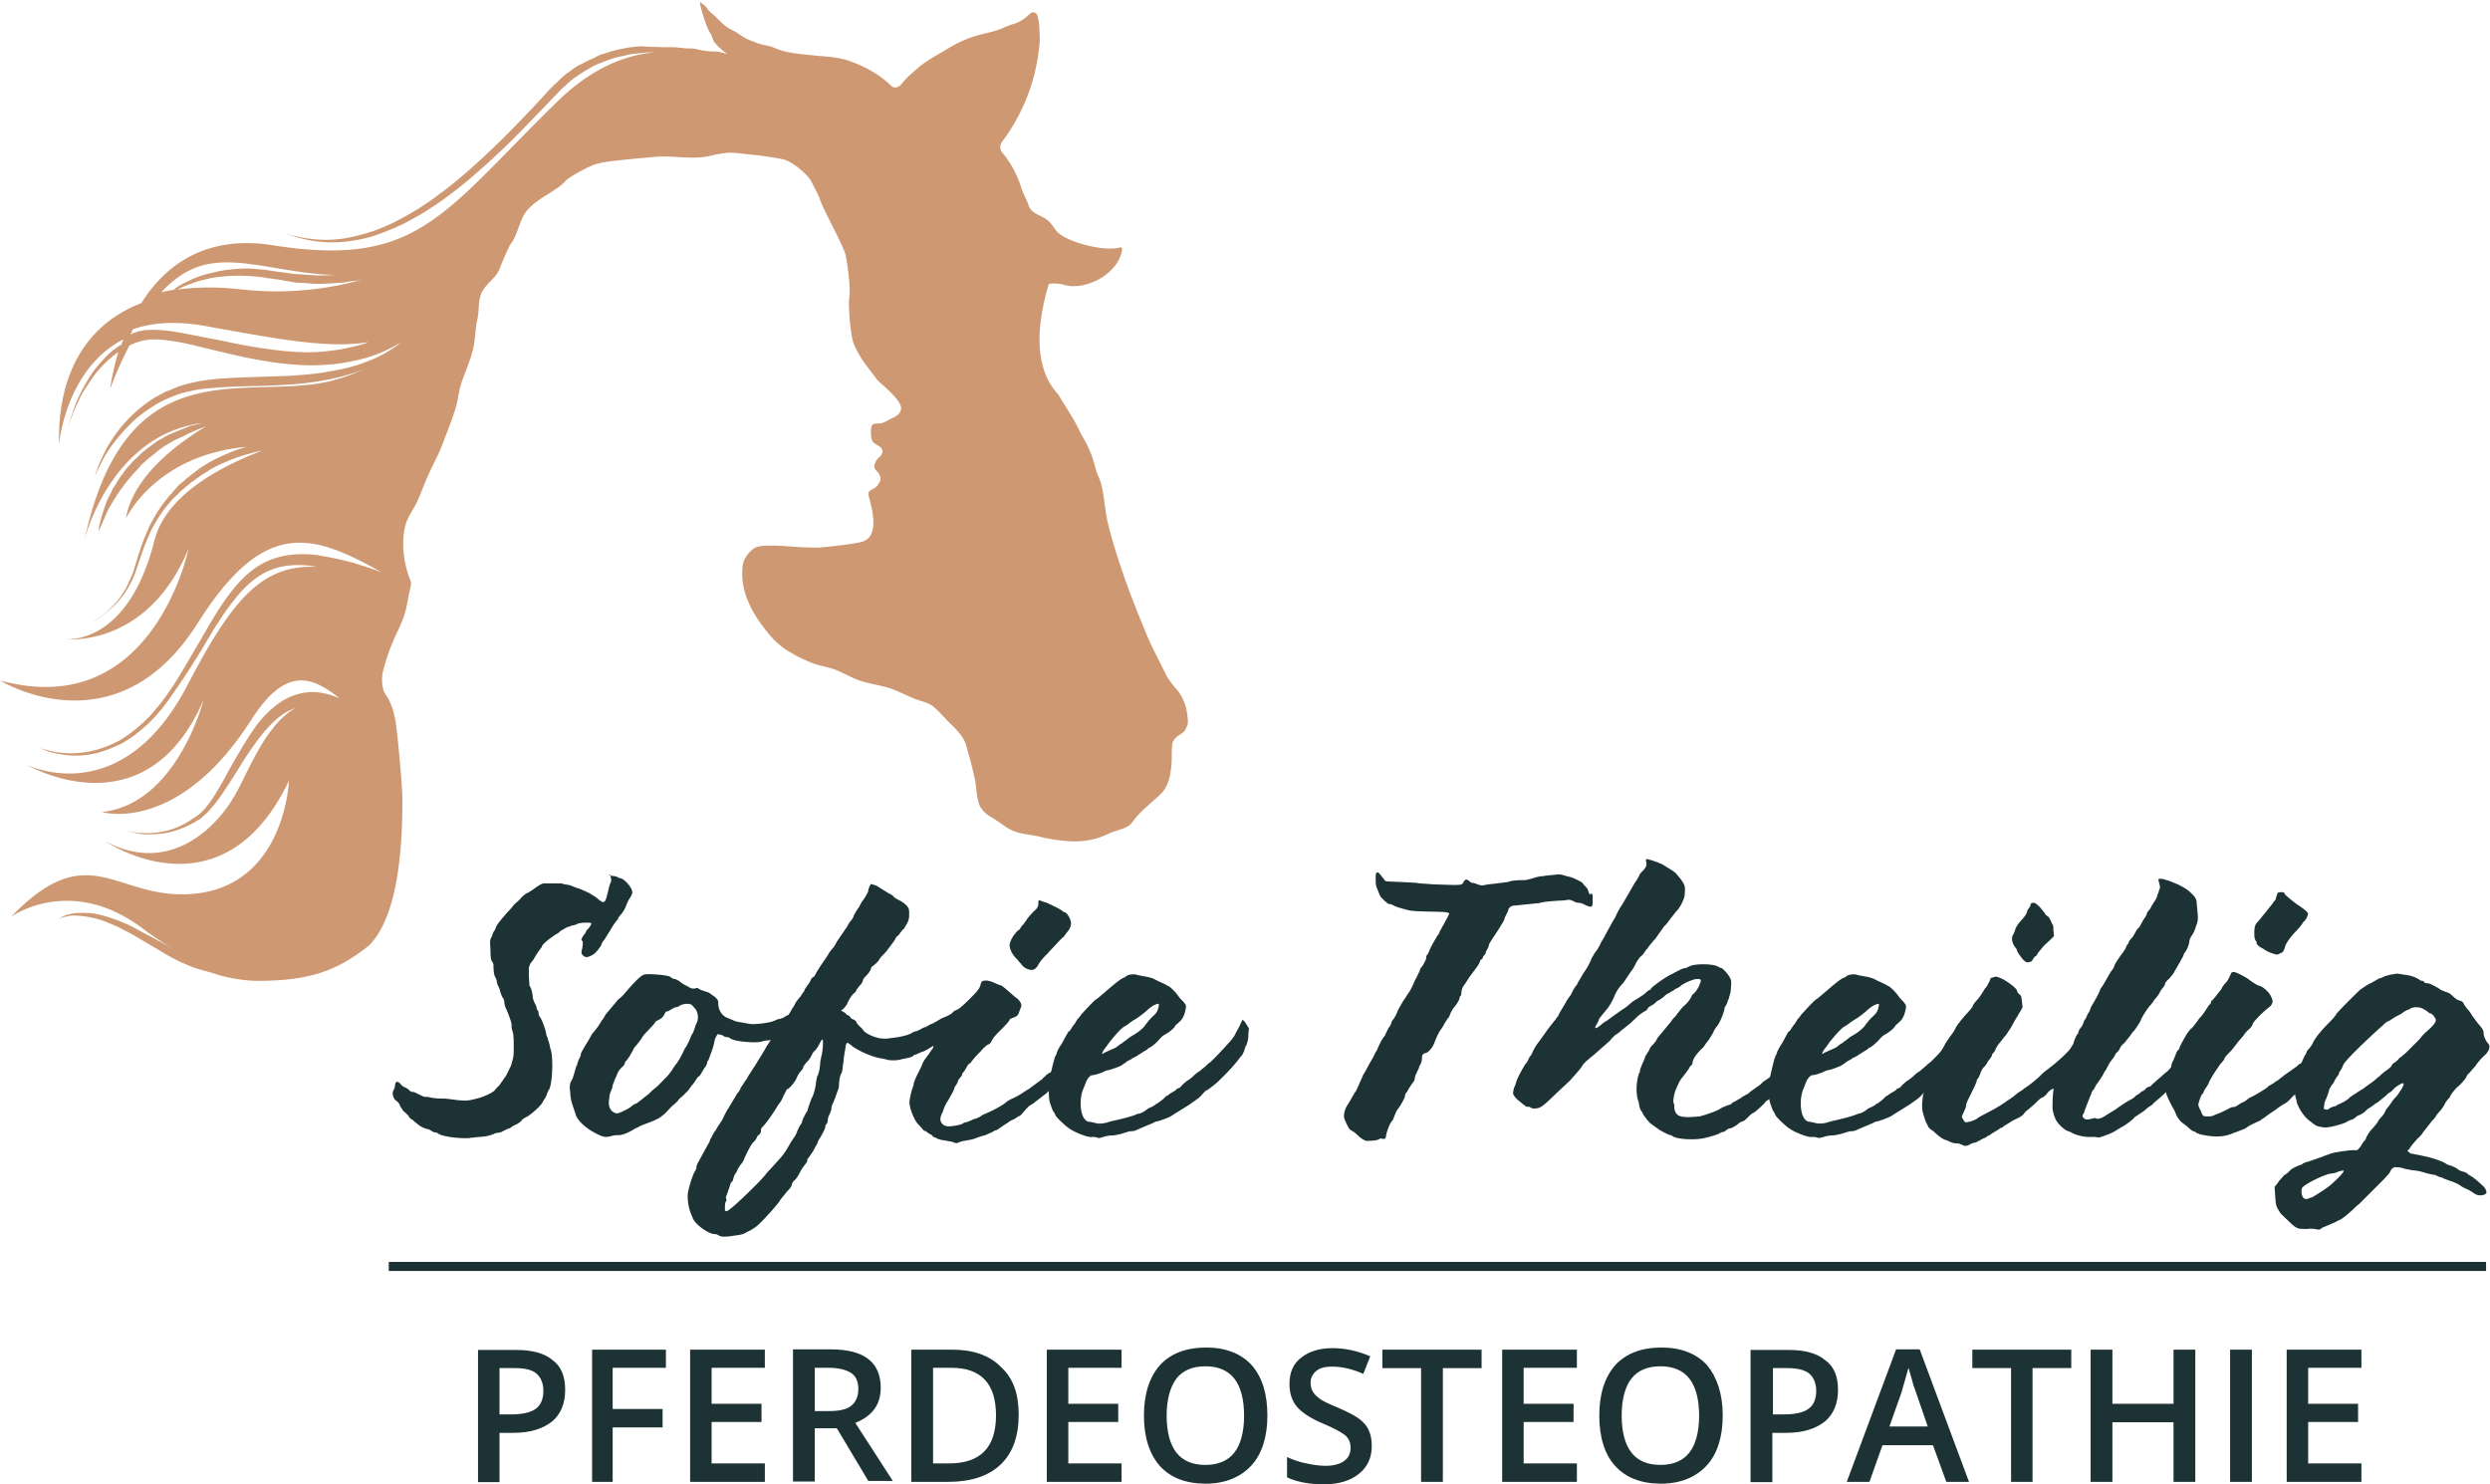 <?xml version="1.0" encoding="UTF-8"?>
<svg xmlns="http://www.w3.org/2000/svg" xmlns:xlink="http://www.w3.org/1999/xlink" xmlns:v="https://vecta.io/nano" viewBox="0 0 823 490.5">
  <path d="M122.1 312.4c-10.7 8.6-20 11.8-37 11.8-3.7 0-9.2-.8-13-2-3.5-1.2-7.2-1.8-10.5-3.4-3.4-1.4-6.4-3.1-9.3-4.9L44 309l-4-2.1c-1.2-.6-2.5-1.2-3.8-1.7-2.4-1.1-4.7-1.7-6.9-2.1s-4-.5-5.5-.5c-1.5.2-2.7.5-3.5.8s-1.1.6-1.1.6.3-.3 1.1-.8 1.8-.9 3.5-1.2c1.5-.3 3.5-.3 5.8-.2 2.3.2 4.7.8 7.3 1.7 1.3.4 2.7 1 4 1.5 1.4.6 2.7 1.2 4.1 2l8.6 4.6 6.1 3.2c-4.3-2.1-8.6-4.9-12.8-8.1C23.1 289 3.7 303 3.7 303c27-28 35.3-3.7 62.9-7.9 27.7-4.4 28.9-37 28.9-37-22.2 46.3-60.6 20-60.6 20 21.2 11.3 37-4.7 43.1-15.9 4.3-7.6 9.9-22.9 19.9-28.3-1.2.5-2.6 1.1-3.8 1.8-2.4 1.5-4.6 3.7-6.7 6.1-2 2.4-4 5.2-5.8 7.9s-3.5 5.7-5.3 8.4-3.5 5.5-5.7 8.1c-.5.6-1.1 1.2-1.5 1.8-.6.6-1.2 1.2-1.8 1.7l-.9.8c-.3.3-.6.5-1.1.6-.6.5-1.2.8-2 1.2-2.6 1.4-5.2 2.3-7.8 2.9-2.4.5-4.9.6-6.9.6-2.1 0-3.8-.5-5.2-.8-2.9-.8-4.3-1.5-4.3-1.5s1.5.8 4.4 1.4c1.4.3 3.2.5 5.2.5s4.3-.3 6.7-.9 4.9-1.7 7.3-3.2c.6-.5 1.2-.8 1.8-1.2.3-.2.6-.5.9-.6l.9-.8c.6-.5 1.1-1.1 1.5-1.5l1.4-1.8c1.8-2.4 3.4-5.3 5-8.1 1.5-2.9 3.2-5.8 4.9-8.7s3.5-5.8 5.5-8.6c2-2.7 4.4-5.2 7.2-7.3 2.7-2 6-3.4 9.3-3.8 3.2-.5 6.4.2 9 1.1.8.3 1.4.5 2.1.8-9-7.2-17.7-10.7-29 6.9-24.4 38.3-49.5 30.7-49.5 30.7 24.9-2.7 33.6-37.1 33.6-37.1C48 276 8.7 252.7 8.7 252.7s31.3 16 53.3-26.3c14.8-28.4 24.7-40 42.9-39h-.2l-.9-.2c-4.9-.8-10.1-.6-14.8 1.4s-8.6 5.8-11.9 10.1c-3.4 4.3-6.3 9-9 13.6s-5.7 9.3-8.6 13.6c-1.5 2.1-2.9 4.3-4.4 6.3-.8 1.1-1.5 2-2.3 2.9s-1.5 1.8-2.4 2.7c-3.4 3.4-7 6.3-10.7 8.2-3.8 1.8-7.5 3.1-10.8 3.5s-6.4.3-8.7-.2c-2.4-.3-4.3-.9-5.5-1.4s-1.8-.8-1.8-.8.6.3 1.8.6 3.1.9 5.5 1.1c2.4.3 5.3.3 8.7-.3s6.9-1.8 10.5-3.7c3.5-2 7-4.9 10.2-8.2l2.3-2.7c.8-.9 1.5-1.8 2.3-2.9 1.5-2 2.9-4.1 4.3-6.3 2.7-4.4 5.3-9 8.1-13.7 2.7-4.7 5.5-9.6 8.9-14.2s7.5-8.9 12.8-11.3 11.3-2.7 16.7-2l1.1.2 1.1.2 1.8.3c1.2.3 2.4.5 3.7.8l3.7.9c1.2.3 2.3.8 3.5 1.1 2.1.6 4.1 1.4 6.1 2.1-23.5-13.3-39-17.4-60.8 17.1C38.2 248.7 0 224.9 0 224.9c50.6 13.9 62.3-43.5 62.3-43.5-12.7 30.6-36.7 30.2-40.9 29.9 3.7.2 21.5-.5 29.6-32.5 3.4-13.6 18.3-23.2 35.7-29.9-1.4.3-2.7.6-4.4 1.1-2.1.6-4.4 1.2-6.7 2.3-1.2.5-2.3.9-3.5 1.5s-2.4 1.2-3.5 2c-.6.3-1.2.8-1.8 1.1l-1.7 1.2-1.7 1.2-1.7 1.4-1.7 1.4-1.5 1.5L57 165l-1.4 1.7c-2 2.3-3.5 4.7-4.9 7.2-1.4 2.6-2.4 5.2-3.4 7.8l-2.6 7.6c-.9 2.4-2 4.6-3.4 6.6a26.72 26.72 0 0 1-4 4.7c-.6.6-1.4 1.2-2 1.7s-1.2.9-1.7 1.4l-3.4 2.3s1.2-.9 3.4-2.4c.5-.5 1.1-.9 1.7-1.4s1.2-1.1 1.8-1.7c1.4-1.4 2.6-3 3.7-4.7 1.2-1.8 2.1-4.1 3.1-6.4.8-2.4 1.5-5 2.4-7.6.8-2.7 2-5.3 3.2-8.1 1.4-2.6 2.9-5.3 4.7-7.6l1.4-1.8c.5-.6 1.1-1.1 1.5-1.7l1.5-1.7c.5-.6 1.1-1.1 1.7-1.5.6-.5 1.1-1.1 1.7-1.5l1.8-1.4 1.8-1.4c.6-.5 1.2-.8 1.8-1.2 1.2-.8 2.4-1.4 3.7-2.1 1.2-.6 2.4-1.2 3.7-1.7 2.3-1.1 4.6-1.8 6.7-2.4-30.2 2.7-39.9 23.7-39.9 23.7 2.6-15.4 20.2-26.7 26.7-30.6-.6.3-1.2.5-2 .8-.6.3-1.4.5-2 .8-.3.2-.8.3-1.1.5s-.8.3-1.1.5c-1.4.8-2.9 1.4-4.4 2.1-1.5.9-3.1 1.7-4.4 2.7-.8.5-1.4 1.1-2.1 1.7l-1.1.8-1.1.9-2 1.8c-.6.6-1.2 1.4-1.8 2-1.2 1.2-2.3 2.6-3.5 4-.6.6-.9 1.4-1.5 2-.5.6-.9 1.4-1.4 2-.8 1.4-1.7 2.6-2.3 3.8-.8 1.2-1.2 2.3-1.7 3.4l-1.2 2.7c-.3.8-.6 1.4-.8 1.8-.2.5-.2.6-.2.6v-.6c0-.5.2-1.1.3-1.8.2-.8.5-1.8.8-2.9s.8-2.4 1.2-3.7c.5-1.4 1.2-2.7 2-4.3.3-.8.8-1.5 1.2-2.1l1.4-2.3c1.1-1.4 2.1-3.1 3.5-4.4.6-.8 1.2-1.4 2-2.1.8-.6 1.4-1.4 2.1-2l1.1-.9 1.2-.9 2.3-1.7c.8-.6 1.7-.9 2.4-1.4.8-.5 1.6-.9 2.4-1.2 1.7-.8 3.4-1.4 4.9-2 .5-.2.8-.3 1.1-.5.5-.2.8-.2 1.2-.3l2.1-.5c.2 0 .3 0 .5-.2-29.8 4.3-38.3 38.2-38.3 38.2 14-64.1 54-45.3 81.4-52.2 4.4-1.1 8.2-2.6 11.5-4.1-3.5 1.5-7.5 2.6-11.6 3.5-4 .8-8.1 1.4-12.2 1.7s-8.4.5-12.7.6-8.4.2-12.5.5c-2 .2-4.1.3-6 .6-2 .3-3.8.8-5.7 1.2-3.5 1.2-7 2.6-9.9 4.6-2.9 1.8-5.7 4-7.8 6.3-2.1 2.1-4 4.4-5.5 6.4s-2.6 4-3.5 5.7c-.8 1.7-1.5 2.9-1.8 3.8-.5.9-.6 1.4-.6 1.4s.2-.5.5-1.5c.3-.9.8-2.3 1.5-4 .8-1.7 1.7-3.7 3.1-6 .6-1.1 1.5-2.3 2.3-3.5.9-1.1 1.8-2.4 2.9-3.5 2.1-2.4 4.7-4.7 7.8-6.9.8-.5 1.5-1.1 2.3-1.5l2.6-1.4c.5-.2.9-.5 1.4-.6.5-.2.9-.3 1.4-.6.9-.3 1.8-.8 2.9-1.1 1.8-.6 4-1.1 6-1.5 2-.3 4.1-.6 6.3-.8 4.1-.3 8.4-.5 12.7-.6 4.3-.2 8.4-.2 12.5-.5s8.1-.6 11.9-1.4c3.8-.6 7.5-1.5 10.8-2.7s6.4-2.6 9-4.3l2.7-1.8c.2-.2.3-.3.5-.6 0 0-.2 0-.2.2-1.1.6-2.1 1.2-3.2 1.7-1.2.6-2.4 1.2-3.8 1.7-1.4.6-2.9 1.1-4.4 1.5-3.2.9-6.6 1.5-10.4 2-3.7.3-7.6.5-11.6.2-8.1-.5-16.5-2.1-24.6-4.1-4.1-.9-8.2-2-12.2-2.9-4-.8-7.9-1.5-11.8-1.4-.5 0-.9 0-1.4.2-.5 0-.9 0-1.4.2l-1.2.3-1.4.5c-.6.2-1.2.5-1.8.8-4.1 7.8-6.4 14.4-6.4 14.4s.6-5.2 2.7-12.2c-2.6 1.8-4.9 4-6.7 6.1-2 2.4-3.5 4.9-4.9 7-1.2 2.1-2.1 4.3-2.9 6-1.4 3.4-2 5.5-2 5.5s.5-2.1 1.7-5.5c.6-1.7 1.4-3.8 2.6-6.1s2.6-4.9 4.6-7.5c2-2.4 4.3-5.2 7.5-7.3.3-.2.6-.5 1.1-.6.2-.6.5-1.2.6-1.8-19.1 9.9-21.2 34.7-21.2 34.7-.5-24.4 9.8-40 27.2-46.7 7.6-12.1 20.9-22.8 43.7-19.1 48 7.5 55.8-10.5 94.1-47.8 10.8-10.5 21.7-15 31.6-16-1.2 0-2.6 0-3.8.2-1.7.2-3.2.3-4.7.6-1.5.5-3.2.6-4.7 1.1l-2.3.8-2.3.9a22.02 22.02 0 0 0-2.1.9l-2.1 1.2c-1.4.8-2.7 1.7-4 2.6-1.4.9-2.4 2-3.7 3.1-1.2 1.1-2.3 2.3-3.5 3.5l-3.5 3.7c-4.6 4.7-9.2 9.6-14.1 14.2s-9.8 9-15.1 13.1c-2.6 2-5.3 4-8.2 5.8-2.7 1.8-5.8 3.5-8.7 5-3.1 1.5-6.1 2.7-9.3 3.8s-6.6 1.7-9.9 2.1c-3.4.3-6.7.3-10.1-.2s-6.6-1.4-9.6-2.6c3.2 1.1 6.4 1.7 9.6 2 3.4.3 6.6.2 9.8-.3s6.4-1.4 9.5-2.4c3.1-1.1 6.1-2.4 9-4 2.9-1.5 5.7-3.2 8.4-5s5.3-3.8 7.9-5.8c5.2-4.1 10.1-8.6 14.8-13.1s9.3-9.3 13.9-14.2l3.4-3.7c1.1-1.2 2.3-2.4 3.5-3.5 1.2-1.2 2.4-2.4 4-3.4 1.4-1.1 2.7-2 4.3-2.7l2.3-1.2c.8-.3 1.5-.6 2.3-1.1.8-.3 1.5-.8 2.4-.9l2.4-.8 1.2-.3c.5-.2.8-.2 1.2-.3l2.4-.5c1.7-.3 3.4-.5 5-.6 3.4.2 6.6.3 10.5.3 1.2 0 2.6.2 3.8.3 1.2.2 2.3 0 3.5.2 1.1.2 2 .5 3.1.6.8.2 1.7.2 2.4.3h1.4c1.2 0 2.9.6 4 .8-.9-.5-2.7-2-4-3.5-.8-.9-.9-2.1-1.5-3.1-.8-1.2-1.2-2.4-1.7-3.7-.6-1.7-1.2-3.4-1.5-5-.2-.5-.5-1.4-.2-1.8.5.5 1.1.8 1.5 1.2.8.8 1.2 1.7 2.1 2.4 2.3 1.8 4 4.3 6.6 5.5 1.4.6 2.6 1.5 3.8 2.3 1.4.9 2.9 1.4 4.4 2 2 .8 4.1.9 6 1.7 2.1.9 4.4 1.5 6.7 1.8 3.5.5 7.2.8 10.7 1.1 2.3.2 4.6.6 6.7 1.2 6 2 11 4.9 14.8 8.7.9.6 2.1.3 2.9-.5a24.05 24.05 0 0 1 2.1-2.4c1.4-1.4 2.7-2.4 4.1-3.7 3.4-2.6 6.9-4.4 10.5-6.6a38.12 38.12 0 0 1 9.8-4c2.4-.6 4.9-1.1 7.2-2.1 1.3-.6 2.6-1.1 4-1.5 2.3-.8 3.8-2.1 5.2-3.4.8-.6 2-.3 2.3.8.8 2.6.6 5.2.8 7.9-.9 12.8-5.3 24.1-12.5 33.8a2.88 2.88 0 0 0 .2 3.7c2.7 3.2 4.9 7.3 6.4 12.2.5 1.4 1.7 3.5 2.1 4.9 1.1 3.4 4.6 3.2 7 5.7.8.8 1.4 1.8 2.1 2.7 2.6 3.7 15.7 7.2 21.1 5.7.5-.2.9.2.8.6-1.1 8.4-12.8 14.1-19.7 11.6-1.1-.3-4.3-.5-4.6 0-4.7 16-4.1 28.6 3.2 36.4 2.4 4.1 5.2 8.1 7.2 12.4.3.8.8 1.4 1.1 2.1 1.1 1.7 1.8 3.4 2.6 5.3.6 1.7 1.1 3.4 1.5 5 .5 1.7 1.4 3.2 1.8 4.9 1.1 4.4 1.2 9 2.3 13.3 1.2 4.9 2.7 9.6 4.3 14.4 2.6 7.9 5.8 15.7 9 23.4 1.7 3.8 3.7 7.5 5.5 11.2 1.1 2.3 2.4 3.8 4.1 5.8 2.3 2.9 3.2 6.3 3.4 9.9.2 1.1-.3 2.1-.9 3.2-.5.9-1.8 1.5-2.6 2.1-1.1 1.1-1.7 1.8-1.7 3.4-.2 2.3 0 4.7-.3 7-.5 3.7-1.1 6.4-3.8 9-3.1 2.9-6.4 5.3-9 8.9-.5.6-.9 1.1-1.5 1.4-1.8 1.1-4.1 1.4-6 2.3-3.7 1.8-7.3 2.7-11.5 2.7-3.5 0-7.5-.6-11-1.4-3.4-.9-7.6-.9-10.7-2.7-2.1-1.2-4.1-2.9-6.3-4.1a9.24 9.24 0 0 1-3.4-3.4c-1.2-2.6-1.1-6.1-1.7-9-.8-3.7-1.8-7.5-2.9-11.2-1.1-3.8-4.6-6.3-7-9-1.1-1.1-2.1-2.3-3.4-3.4-1.5-1.5-4-2-6-2.7-3.7-1.4-7-3.4-10.8-4.3-2.6-.6-5.2-1.1-7.6-1.8-2.7-.9-5-2.3-7.6-3.4-2.7-1.2-5.8-1.5-8.6-2.6-2.1-.9-4.3-1.8-6.4-3.1-4-2.1-6.7-4.9-9.5-8.6-4.6-6.1-7.9-12.8-6.9-20.6.3-2.3 2.7-5.5 5-6.1 1.7-.6 7.9-.3 8.9-.2 3.7.3 7.4.5 11.2.5 2.6-.2 12.2-1.2 14.5-2 6.3-1.8 2.4-13.4 2.1-14.7-.3-1.4-.2-1.8.8-2.4.9-.5 2.1-1.1 2.4-2.1.2-.3.9-.8.5-2.4-.6-2-2.9-2-1.4-4.9.8-1.5 1.8-1.5 2.1-2.9.5-2.1-2.4-2.4-3.2-3.7-.6-.9-.9-5.2.2-5.7.6-.3 2.1-.2 2.7-.3.9-.3 1.7-.6 2.4-1.1 1.8-.9 4.4-1.8 4.1-4.3-.5-2.9-7.2-8.1-7.9-9-3.7-5-5.8-7.2-7.8-12.1-.9-2.1-1.8-12.1-1.4-15 .6-3.7-.9-12.8-1.2-14.1-1.1-4-8.1-16.2-8.6-18.8-.2-.6-2.6-5.2-2.9-5.8-.5-1.1-4.9-5.7-8.7-6.9-2.1-.6-10.2-1.7-12.1-1.8-2.1-.2-4.4-.6-6.7-.5-2.1.2-4.1.6-6.1 1.1-5.8 1.2-11.6-.2-17.3.2-1.8.2-14.8 1.2-18.3 2-.6.2-1.4.3-2 .5-1.8.5-8.7 4.1-10.1 5.7-1.5 1.7-3.4 2.7-5.3 4-2.3 1.4-4.6 2.9-6.4 4.7-3.4 3.2-3.4 8.1-6.1 11.8-.9 1.2-3.2 6.9-3.8 8.4-1.2 3.2-4.7 4.9-6 8.1-1.2 2.7-.6 6-1.4 8.9-.6 2.9-.6 6-1.2 8.9-.9 4-2.6 7.8-4 11.8-.9 2.7-1.1 5.8-2 8.6-1.2 3.8-2.6 7.3-4 11-1.2 3.4-3.1 6.7-4.6 10.1-1.5 3.1-2.6 6.4-4 9.5-1.1 2.3-2.6 4.3-3.5 6.6-.9 2.6-1.2 5.3-1.1 8.1 0 1.2.2 6 2.3 11.2.6 1.2 0 2.7-.3 4.1-.6 2.7-.9 5.3-1.8 7.9-.9 2.7-2.4 5.5-3.5 8.1-1.4 3.2-2.6 6.9-3.5 10.4-.3 1.2-.5 5.3.9 7.3 1.7 2.3 2.6 5.2 3.2 8.1s2.3 20.6 2.4 26.4c.1 25.8-3.9 41.2-10.9 48.4h0zm-.2-220.6c-.3.2-.6.2-.9.3l-1.1.3-1.1.2c-.8.2-1.5.3-2.3.3-1.5.2-3.1.6-4.6.6-3.1.2-6.3.5-9.5.2-1.5-.2-3.2-.2-4.7-.3-1.5-.3-3.1-.5-4.6-.8-.8-.2-1.5-.3-2.3-.3-.8-.2-1.5-.3-2.1-.3-1.4-.3-2.9-.5-4.3-.6-2.9-.3-5.7-.3-8.2-.2-1.4 0-2.6.3-3.8.3-1.2.2-2.4.3-3.5.6s-2.1.5-3.2.8c-.5.2-1.1.3-1.5.5l-1.4.5c-1.7.6-3.1 1.2-4.1 1.8 6.6-.9 13.7-.9 21.5 0 16.7 1.8 31-.7 41.7-3.9h0zm-78.8 18.8l.9-.5c.5-.1 1-.3 1.5-.5s1.1-.2 1.5-.3c.5-.2 1.1-.2 1.5-.2 4.1-.3 8.2.3 12.4 1.1l12.4 2.4c8.2 1.8 16.5 3.2 24.1 3.7 3.8.2 7.6.2 11.2-.3 3.5-.3 6.7-1.1 9.8-1.8.8-.2 1.4-.5 2.1-.6.5-.2.8-.3 1.2-.5-13.3 2.1-28.7-.8-53.6-5.3-9.9-1.8-17.9-1.2-24.3 1.1-.1.6-.4 1.2-.7 1.7h0zM66 88c-4.7 1.5-9 4.6-12.7 8.6 1.4-.3 2.7-.6 4.1-.8.2-.2.5-.3.6-.5 1.1-.8 2.6-1.7 4.3-2.4 1.7-.9 3.8-1.7 6-2.3l3.7-.9c1.2-.2 2.6-.5 4-.6 2.7-.3 5.7-.5 8.6-.2 1.5.2 3.1.2 4.4.5 1.5.2 3.1.5 4.4.6 1.5.2 3.1.5 4.6.6l4.6.3c3.1.3 6.1 0 9 0C93.8 90.7 78.5 84 66 88h0z" fill="#ce9972"></path>
  <g fill="#1d3234">
    <path d="M186.8 459.4c0 4.6-1.5 8.1-4.4 10.5-3.1 2.4-7.2 3.7-12.7 3.7h-4.6v16.3H158v-43.7h12.5c5.5 0 9.5 1.1 12.2 3.4 2.8 2.1 4.1 5.3 4.1 9.8zm-21.7 8.1h3.8c3.7 0 6.4-.6 8.1-1.8s2.6-3.2 2.6-6c0-2.4-.8-4.4-2.3-5.7s-4-1.8-7.2-1.8h-5v15.3h0zm37.6 22.3h-7v-43.7h24.4v6h-17.6v13.6H219v6.1h-16.5v18h.2z"></path>
    <use xlink:href="#B"></use>
    <path d="M269.3 472.3v17.4h-7.2V446h12.4c5.7 0 9.8 1.1 12.5 3.2s4.1 5.3 4.1 9.5c0 5.5-2.7 9.3-8.4 11.6l12.4 19.2H287l-10.4-17.4h-7.3v.2zm0-5.9h4.9c3.4 0 5.8-.6 7.2-1.8 1.5-1.2 2.3-3.1 2.3-5.5s-.8-4.3-2.4-5.3-4-1.7-7.3-1.7h-4.7v14.4-.1zm67.4 1.2c0 7.2-2 12.7-6 16.5s-9.8 5.7-17.3 5.7h-12.2v-43.7h13.4c6.9 0 12.4 1.8 16.2 5.7 4.1 3.7 5.9 8.9 5.9 15.8zm-7.5.2c0-10.4-4.9-15.7-14.7-15.7h-6.1v31.6h5c10.6.1 15.8-5.2 15.8-15.9h0zm41.6 22H346v-43.7h24.7v6h-17.6V464h16.5v6h-16.5v13.7h17.6v6.1h.1zm48.1-21.9c0 7-1.8 12.7-5.3 16.5s-8.6 6-15.1 6c-6.6 0-11.6-2-15.1-5.8-3.5-4-5.3-9.5-5.3-16.7s1.8-12.7 5.3-16.7c3.5-3.8 8.6-5.8 15.3-5.8 6.4 0 11.5 2 15 5.8 3.5 4 5.2 9.5 5.2 16.7zm-33.3 0c0 5.3 1.1 9.5 3.2 12.2s5.3 4.1 9.6 4.1 7.5-1.4 9.6-4.1 3.2-6.9 3.2-12.2-1.1-9.5-3.2-12.2-5.3-4.1-9.6-4.1-7.5 1.4-9.6 4.1c-2 2.7-3.2 6.9-3.2 12.2zm67.8 10.1c0 3.8-1.4 6.9-4.3 9.2s-6.7 3.4-11.6 3.4-9-.8-12.1-2.3v-6.7c2 .9 4.1 1.7 6.4 2.1 2.3.5 4.3.8 6.3.8 2.7 0 4.9-.6 6.3-1.7s2-2.4 2-4.3c0-1.7-.6-3.1-1.8-4.1s-3.8-2.4-7.6-4c-4-1.7-6.7-3.5-8.4-5.5-1.7-2.1-2.4-4.6-2.4-7.5 0-3.7 1.2-6.6 3.8-8.6 2.6-2.1 6.1-3.2 10.4-3.2 4.1 0 8.4.9 12.5 2.7l-2.3 5.8c-3.8-1.7-7.3-2.4-10.4-2.4-2.3 0-4.1.5-5.2 1.5-1.2 1-1.9 2.4-1.8 4 0 1.1.3 2.1.8 2.9s1.2 1.5 2.3 2.3 3.1 1.7 6 2.9c3.2 1.4 5.5 2.6 7 3.7 1.5 1.2 2.6 2.4 3.2 4 .6 1.2.9 3 .9 5h0zm23.5 11.8h-7.2v-37.6h-12.8v-6.1h32.8v6.1h-12.8v37.6z"></path>
    <use xlink:href="#B" x="268.4"></use>
    <path d="M569.4 467.9c0 7-1.8 12.7-5.3 16.5s-8.6 6-15.1 6c-6.6 0-11.6-2-15.1-5.8s-5.3-9.5-5.3-16.7 1.8-12.7 5.3-16.7c3.5-3.8 8.6-5.8 15.3-5.8 6.4 0 11.5 2 15 5.8 3.3 4 5.2 9.5 5.2 16.7zm-33.4 0c0 5.3 1.1 9.5 3.2 12.2s5.3 4.1 9.6 4.1 7.5-1.4 9.6-4.1 3.2-6.9 3.2-12.2-1.1-9.5-3.2-12.2-5.3-4.1-9.6-4.1-7.5 1.4-9.6 4.1-3.2 6.9-3.2 12.2zm71.5-8.5c0 4.6-1.5 8.1-4.4 10.5-3.1 2.4-7.2 3.7-12.7 3.7h-4.6v16.3h-7.2v-43.7h12.5c5.5 0 9.5 1.1 12.2 3.4 2.9 2.1 4.2 5.3 4.2 9.8zm-21.7 8.1h3.8c3.7 0 6.4-.6 8.1-1.8s2.6-3.2 2.6-6c0-2.4-.8-4.4-2.3-5.7-1.5-1.2-4-1.8-7.2-1.8H586v15.3h-.2zm57.5 22.3l-4.4-12.1h-16.7l-4.3 12.1h-7.5l16.3-43.8h7.8l16.3 43.8h-7.5 0zm-6.1-18.2l-4.1-11.9c-.5-1.2-.9-2.5-1.2-3.8l-1.1-3.8-2.3 8.1-4 11.3h12.7v.1zm34.5 18.2h-7v-37.6h-12.8v-6.1h32.7v6.1h-12.8v37.6zm53.9 0h-7.2v-19.7h-20.2v19.7H691v-43.7h7.2V464h20.2v-17.9h7.2v43.7h0zm11.5 0v-43.7h7.2v43.7h-7.2z"></path>
    <use xlink:href="#B" x="527.7"></use>
  </g>
  <path d="M128.5,418.6h693.2" fill="none" stroke="#1d3234" stroke-width="3" stroke-miterlimit="10"></path>
  <g fill="#1d3234">
    <path d="M201.5 289.3c.3.2.9.2 1.7.3.5.2 1.2.3 1.2.5 0 0 .5.2.8.2 1.5.5 3.8 3.2 3.8 4.7 0 .5-.5 1.4-1.2 2.4l-.9 2c0 .5-1.2 2.3-1.5 2.7a6.73 6.73 0 0 0-1.1 1.4c0 .5-.3.6-.5.8-.2.3-1.1 1.4-1.8 2.7l-2.3 3.7c-.5.5-.9 1.2-.9 1.5-.3.8-2 2.9-2.6 3.2-.3.2-.8.5-1.1.6-1.1.5-1.7.5-2.4-.2-.5-.5-.5-.6-.5-1.4.5-1.5.5-3.4.3-3.4-.6-.2-.3-.8.5-2 .5-.5.8-1.2.8-1.4 0 0 .2-.3.5-.5.8-.9 1.2-1.5 1.1-2-.5-.2-3.8-.2-4.6.3-.5.2-1.1.5-1.7.5-.5.2-1.2.5-1.5.5-.5.3-1.2.6-1.4.8-.5.3-1.1.5-1.2.8-.5.5-1.5.9-2.1 1.4-2 1.4-3.8 2.9-3.8 3.5 0 .3-.5.5-.5.8-.6.6-2.1 3.1-2.1 3.2 0 0-.5.8-1.1 1.4l-.6 1.4v2.9l.2 3.2c.5.5 1.1 2.6 1.1 4 .2.8.5 1.5.8 2.1.3.4.4.9.5 1.4 0 .2.1.4.3.6s.3.6.3.9c0 .5.2 1.1.5 1.4.6.8 1.8 4 2 5.3 0 .5.3 1.2.5 1.5 0 .3.3 1.1.5 1.8.2.5.3 1.7.6 2.3.8 2.9.5 11.8-.8 13.3a5.85 5.85 0 0 0-.6 1.5c-.2.5-.5.9-.5 1.1-.2.2-.5.6-.9 1.4-.6 1.2-4.1 4.3-5.5 4.9-.5.3-1.2.6-1.5 1.2-.5.5-1.4 1.1-1.8 1.2-.5.3-1.1.5-1.4.8-.5.5-1.4.6-1.7.8l-1.2.6c-.3.2-.9.5-1.5.5-.5 0-1.4.3-1.7.5-1.7.6-2.6.8-4.7.9l-2.9.3c-.8.3-5.7 0-7.8-.5-1.1-.2-2-.5-2.6-.8-.5-.5-1.2-.5-1.7-.6-.5-.3-.8-.5-.9-.5-.3-.2-.6-.5-1.2-.5-1.7-.5-2.4-.9-4.9-3.1-.5-.2-.9-.6-1.2-1.1s-1.1-1.2-1.8-1.8c-.5-.8-1.2-1.7-1.2-2.1-.2-.3-.5-.8-.9-1.1-1.2-.6-1.7-2.6-1.2-3.5.2-.5.5-.9.5-1.4.2-1.4.3-1.5.9-1.5.3 0 .6.3.9.6.5.6.8.9 1.5 1.2.5.2 1.2.6 1.4.9.5.5.8.6 1.1.6.5 0 1.1.3 1.5.5 2.1 1.1 2.7 1.2 2.9 1.2.2-.2.5 0 .9 0 1.2.3 2.3.5 4.7.5 1.2 0 3.2.3 4.7.5 2.9.3 3.7.3 7-.6 2.1-.5 5-2 5.5-2.6l.9-1.1c.5-.3.9-.9 1.2-1.4.3-.3.8-1.2 1.2-1.7.5-.6.9-1.5 1.2-2.1.2-.5.5-.9.5-1.2.2 0 .5-.9.8-2.1.5-1.7.5-2.1.5-5.7 0-2.6-.2-3.8-.5-4.6-.2-.5-.3-1.4-.2-1.5.2-.5-1.1-4.1-1.8-5.5-.3-.5-.5-1.4-.6-2 0-.6-.2-1.4-.3-1.4-.5-.5-1.2-2.6-1.2-2.9 0-.2-.2-.6-.5-1.2-.2-.5-.5-1.2-.5-1.5 0-.6-.3-1.2-.5-1.5-.5-.8-.6-2.7-.6-4 0-.5-.3-1.1-.5-1.2-.3-.5-.5-1.5-.5-4.3-.2-2.3-.2-2.9.5-4 .2-.8.6-1.7.9-2l.6-1.4c.5-.9 1.7-2.4 2.9-3.7.3-.5 1.1-1.2 1.5-1.7.5-.5 1.2-1.4 1.5-1.8.6-.5 1.8-1.5 2.4-2.3.9-.9 1.8-1.5 2.1-1.5l1.7-1.1c2.7-2 3.4-2.1 4-2h2.6 2.9c.5.3 1.4.3 2.1.5.5 0 1.2.3 1.8.6.8.2 1.2.5 1.4.5.3 0 2.1.8 4 1.7.3.3 1.5.9 2.3 1.5.9.9 1.8 1.4 2.1 1.4l.5-.3c.5-.5.9-2.7 1.2-3.7 0-.3.3-1.2.5-2 .5-.9.5-1.4.3-2 0-.5-.3-.9 0-1.1-1 .2-.7.1-.4.2h0zm13.9 32.7c3.4.2 6 .5 6.4 1.1.3.2.8.5 1.2.5s1.1.5 1.4.6c.5.4 1 .8 1.5 1.1s1.2.6 1.7.9c.8.6 1.5.6 2.3.5.5-.3.6-.2 1.2.2.9.5 1.2.5 3.2 1.2l2 1.4c.9.9 1.1 1.1 1.1 2 0 2.3 1.1 4.1 2.9 4.9l2 .8c.8.5 2.1.6 3.7.9 2.6.5 2.7.5 5.7.2 2.3-.3 3.1-.5 4.3-.9.8-.5 1.5-.6 1.7-.6s.8-.3 1.4-.5c.5-.5 1.7-.9 2.3-1.2 2-.9 3.8-2.1 5.2-3.8 1.8-1.8 2.1-1.8 2 .3-.2 1.2-.3 1.5-.8 2.6l-1.2 2c-1.1 1.4-2.9 3.1-3.8 3.4-.5.3-.9.5-.9.6-.2.5-2.4 1.8-2.9 1.8-.3 0-1.4.5-3.4 1.4-.6.3-1.5.5-2 .5s-1.2.2-1.7.3c-.8.3-1.7.3-3.4.3-3.8-.2-6.3-.6-7.3-1.4-.2-.2-.6-.3-.9-.3-.5 0-.8-.2-1.1-.3-.3-.3-.8-.5-1.2-.5-.8-.3-.9-.2-1.2.5-.3.3-.5 1.1-.6 1.4-.2 1.2-.5 2.3-.8 3.1-.5 1.5-1.2 3.1-1.2 3.4-.3.2-.5.6-.5 1.1-.2.5-.5 1.2-.8 1.4l-.9 1.5c-.3.5-.6 1.2-1.2 1.5-.5.5-.9 1.2-1.1 1.5-.3.5-.5.8-.8 1.1s-.9 1.2-1.5 2l-2 2c-.5.3-1.1.9-1.4 1.4-.5.5-1.2 1.2-1.5 1.4-.5.3-1.2 1.2-1.8 1.8-1.1 1.2-1.5 1.5-3.1 2.6-.5.2-1.1.5-1.2.6L212 372l-2.4 1.2c-2.1 1.4-4.4 2.1-5.2 2-.5 0-1.4 0-2.3.3-2 .5-2.7.5-6.1-1.4-2.6-1.4-5.3-4-5.7-5.7l-.6-1.8c-.8-2.3-1.1-3.2-1.2-5.3-.3-2.3-.2-3.2.5-4.3.3-.5.6-1.5.9-2.6l.6-2.1c.2 0 .3-.5.3-.5 0-.3.3-1.1.6-1.8.5-.8.6-1.5.6-1.7 0-.3 1.2-2.3 2.6-4.6l.8-1.4c0-.2.3-.5.5-.8.5-.5 1.1-1.4 1.7-2.1.5-.9 1.2-1.7 1.2-2 .3-.2.9-1.2 1.4-2.1l4.1-4.9c1.2-.9 1.7-1.5 2.9-2.9 2.9-3.4 4.7-5 5.5-5.3.6-.2 1.2-.2 2.7-.2h0zm9 10.6c-.3.2-.6.3-.8.3-.5 0-.8.2-2 .9-.5.3-.8.5-1.1.5-.5 0-.5.3-.8.8-.5.9-.8 1.4-2 2-.5.2-1.2.6-1.2.9-.3.5-1.2 1.4-2.1 2.4-1.1 1.1-2 2.1-2.1 2.4s-.8 1.2-1.4 2-1.4 1.5-1.5 2c-1.1 2-1.8 3.2-2.4 3.8-.3.3-.5.6-.5.9s-.5.9-1.2 1.5c-.8.9-1.2 1.5-1.5 2.6-.5.8-.8 1.8-.9 2.1-.3.5-.5 1.4-.5 1.8l-.5 1.2c-.2.5-.5 1.4-.5 2.1-.3 1.8-.2 3.1.5 4 .3.5 1.2 1.2 2.1 1.2.6 0 3.8-1.5 4.7-2.3.5-.5 1.1-.8 1.4-.9.3 0 .9-.5 1.2-.8.5-.3 1.2-.9 1.8-1.4 1.2-.9 1.8-1.4 1.8-1.5.2-.2.6-.6 1.2-1.1s1.5-1.2 2-1.8c.6-.5 1.4-1.5 2.1-2.1 1.1-1.2 2.1-2.6 2.1-2.7 0-.2.5-.6.9-1.4a6.57 6.57 0 0 0 1.2-1.7c.3-.2.6-1.2 1.2-2.1.5-1.1.9-2 1.1-2.1.2-.2.6-1.2 1.1-2.1l.8-2c.2 0 .5-.8.8-1.5.3-.9.6-2 .9-2.4.6-1.4.5-3.1-.3-4.4l-1.2-1.4c-.7-.8-3.3-.6-4.4.3h0z"></path>
    <path d="M290.4 293.2l3.4 2.1c.5.2 1.2.6 1.7 1.2.6.5 1.3.9 2 1.2.9.5 2.3 1.5 2.7 2.4.3.5.3 1.2.3 2.1 0 1.7-.3 2.4-1.1 3.7l-.5.8c0 .2-.2.5-.5.5l-.9 1.2c-.3.5-.6.9-.8.9l-.5.5c-.2.5-.5.9-.8 1.4l-2.4 3.2-1.1 1.2c-.6.5-1.2 1.4-1.4 1.7-.3.6-1.2 1.4-2 2-.5.3-.6.5-.6.8 0 .5-1.1 2-1.8 2.6-.5.5-.8.9-.9 1.4s-.5 1.2-.9 1.5c-.5.5-.8 1.1-1.1 1.4-.2.5-.6 1.2-1.2 1.5-.6.8-1.2 1.4-2.1 3.5a8.54 8.54 0 0 1-1.1 1.4l-.8.6.8.5c.3.1.5.3.8.5 0 .2.3.5.6.5.5.3.9.6.9.8s.5.5.8.6c.5.2 1.1.5 1.2 1.1.3.5.9 1.1 1.2 1.4.3.2.8.8 1.1 1.2.5.8 2.9 2 4.3 2.3 1.4.5 3.5.5 4.7.2.6 0 1.7-.2 2.4-.3 1.8-.3 3.7-.8 4.6-1.4.5-.3.9-.5 1.2-.5.2 0 .9-.3 1.5-.6.8-.5 1.5-.8 1.8-.8l.9-.5c.5-.3.8-.5.9-.5.3 0 1.1-.5 1.7-.8l1.8-1.1c2.3-.9 3.4-1.5 3.8-2.1.5-.5 1.1-.6 1.4-.8.8-.3 3.4-2.7 6.3-5.8 1.1-1.4 1.2-1.7 1.4-2.4.2-1.2.6-1.4 2.1-1.4 1.2.2 2 .5 3.2 1.1.6.2 1.2.5 1.5.5.5.3 1.5 1.1 3.2 2.6.6.5 1.5 1.4 2.1 1.7 1.2 1.2 1.7 2.1 1.2 3.1-.2.3-.3.8-.5 1.2-.3 1.2-.8 1.7-2.1 2.1-.8.3-1.2.5-1.2.9-.3.5-1.2 1.5-2.6 2.9-2.1 2-2.9 3.1-3.2 3.8-.5.8-.6 1.1-1.1 1.2-.3 0-1.1.8-1.8 1.4-.6.8-2 2.1-2.7 2.9L321 351c0 .1-.3.5-.5.5-.5.3-.8.8-1.1 1.4-.3.5-.6 1.1-.9 1.4s-.5.6-.5.9-.5.8-.8 1.2c-.5.5-.6.9-.6 1.1s-.3.6-.6 1.2c-.5.5-.6 1.1-.6 1.2 0 .3-2 3.8-2.3 4.3-.3.3-.5.9-.8 1.4l-.8 2.1c-.9 1.8-.9 2.9 0 3.8.6.6.8.6 1.8.8 1.5 0 4.3-.5 4.9-.9.3-.3.9-.5 1.4-.5l1.4-.6c.5-.2.9-.5 1.4-.5.5-.2 1.2-.5 1.7-.8.5-.5 1.5-.8 2.3-1.2 2.1-.9 5.3-2.6 6.4-3.7.5-.3 1.2-.8 2.1-1.1.8-.5 1.7-.8 2-1.1.5-.2 1.8-1.2 3.2-2l4.6-3.4c0-.3.5-.5.5-.6.3-.2.5-.3.5-.5 0 0 .6-.5 1.4-.9.9-.5 2-1.1 2.4-1.5.5-.5 1.1-.9 1.1-.9.3 0 .5-.2.8-.5.5-.3.6-.6.8-.6.5 0 1.2-.8 1.7-1.5.3-.5.6-.9.8-.9.6-.3 1.2.5 1.2 1.2 0 1.4-.9 2.7-2.9 4.6l-4.3 4.1c-1.2 1.4-2.7 2.7-3.1 3.1-.5.3-1.2.9-2 1.5l-1.8 1.4c-.3.3-.9.6-1.4.9s-1.2 1.2-1.8 1.8l-1.2 1.4c-.2 0-.6.5-1.2.6-.5.5-1.2.8-1.4.9-.3 0-1.1.5-2 1.2-.9.5-2.1 1.4-2.6 1.7-.5.5-1.1.6-1.2.6-.2 0-.5.3-.9.5-.5.3-1.4.6-2.4 1.1-.9.2-2.1.6-2.9.9-1.1.5-2 .6-4.7 1.1-.5.2-1.2.3-1.4.5-.5.2-.8.2-2-.3l-2.7-.5c-.6 0-1.5-.3-2.1-.5-.5-.3-.9-.5-1.1-.5s-.5-.2-.6-.5c-.2-.2-.5-.5-.8-.5l-.9-.6c-.3-.3-.6-.5-.8-.5-.3 0-.5-.3-.8-.6-.3-.5-.8-.9-1.2-1.4-1.2-.9-3.1-5.2-3.1-7.5 0-.6.5-3.2.9-4.3.2-.6.5-1.4.5-1.7 0-.5.8-2.4 2-4.7.3-.6.8-1.5.9-2.1l.8-1.4c.3-.2.6-.9 1.1-1.4l1.2-1.8c.5-.5.6-1.2.5-1.2s-.8.5-1.4.8c-.6.5-1.5.8-2 1.1-.5 0-1.1.5-1.4.5-.5.3-1.1.5-1.2.5-.3 0-.6.3-.8.5-.4.3-.9.4-1.4.5-.5.2-1.5.3-2.3.5-1.4.5-4.3.5-5.3 0-.5 0-1.1-.3-1.7-.3-2.7-.5-7-2.3-9.3-4-2-1.7-2-1.5-2.4 1.5-.3 1.4-.5 3.1-.5 3.7a11.15 11.15 0 0 0-.3 2.3l-.3 1.4c-.5.3-.9 2.7-.9 4 0 .9-.3 1.5-.6 2.3l-.5 1.4c0 .2-.5 1.2-.8 2.1a4.19 4.19 0 0 0-.6 2c0 .3-.3 1.1-.6 1.8-.5.8-.6 1.7-.6 2.1s-.2.9-.5 1.2c-.2.2-.3.5-.3.8 0 .5-.8 2.1-1.8 3.8-.5.6-.8 1.4-.8 1.7l-.5.8-.9 1.7-1.4 2.1c-.5.5-.6.8-.6 1.2s-.5.9-.9 1.5c-.5.5-1.2 1.7-1.7 2.7-.5.9-1.2 2-1.7 2.3-.5.5-.8 1.1-.8 1.4 0 .5-.5 1.1-1.7 2.4l-2.1 2.6c-.3.6-.9 1.4-3.2 4-3.2 3.5-4.6 4.9-5.8 5.5-.5.5-1.7.9-2.1 1.2-1.1.6-1.5.8-4 1.1-2.9.5-4.6.5-5.5-.2-.3-.2-.8-.3-1.2-.3-1.2 0-3.8-1.5-5.5-3.1-1.1-1.1-1.4-1.5-2-3.1-1.1-2.4-1.5-5.7-1.2-7.6.6-2.9 1.7-6 2.3-7 .2-.3.5-.8.5-1.4 0-.5.3-.9.5-1.4l1.7-3.1 1.7-3.1c.2-.2.5-.8.6-1.4.9-1.5 1.2-2.4 1.7-2.9.2-.2.6-1.1 1.1-1.8l1.2-1.8.8-1.7.9-1.7c.3-.3.6-.9.9-1.4l2.4-4c.5-.5.9-1.2 1.2-2 .5-.6 1.1-1.7 1.4-2.1.5-.6.8-1.1.8-1.2 0-.2 1.7-2.6 2.1-3.4.3-.3.5-.6.5-.8 0 0 .5-.6.9-1.4l1.8-2.9 1.2-2.1c.3-.3.6-.9.9-1.4.5-.8 1.4-2.1 2.3-3.1.6-.8 2.1-3.1 3.8-5.5.3-.5.9-1.4 1.2-2.1.5-.6.9-1.4.9-1.4 0-.2.3-.5.6-1.1.5-.5.8-1.1 1.2-1.4l.9-1.4c.3-.3.5-.6.5-.8 0-.3.5-.8.9-1.5.5-.6 1.1-1.5 1.2-2 .3-.5.6-.8.9-.9s.5-.6.8-1.2c.5-.9 2.1-3.4 3.2-4.9l.9-1.4c.2-.5.8-1.2 1.2-1.7.5-.5 1.2-1.5 1.5-2.3l3.2-4.7c.2-.3.5-.6.5-.9l.8-1.2c.5-.5 1.1-1.4 1.2-2 .3-.6.9-1.5 1.2-2.1.5-.5.8-1.2.9-1.4l.6-1.1c.8-.9 2.1-3.1 2.1-3.7 0-.5.5-1.5.8-2.1 1.2.3 2 .5 2.6 1h0zm-18.9 50.7c-.2.2-.5.8-.8 1.4s-.8 1.4-1.2 1.8c-.5.5-.9.9-1.1 1.4s-.6 1.2-1.2 2c-1.2 1.2-1.8 2.1-1.8 2.6 0 .2-.5.6-.8 1.1-.5.5-1.1 1.5-1.5 2.6-.9 1.5-2.4 3.2-2.9 3.2-.2 0-.6 1.1-1.2 2.1-.5 1.4-1.2 2.4-1.5 2.7-.2.3-.6.9-.9 1.4-1.5 2.4-3.2 4.9-4.6 6.3-.5.5-.5.8-.5 1.4 0 .5-.2.6-.5 1.1-.5.3-.8.6-.9 1.1-.3.5-.6 1.1-1.1 1.4-.8.8-2.4 4-3.1 5.7-.2.5-.5 1.1-.8 1.4-.5.5-.8 1.2-1.2 1.7-.2.6-.5 1.2-.9 1.7-.3.5-.5 1.1-.6 1.4 0 .5-.3 1.1-.5 1.2-.3.2-.5.6-.5.9l-1.2 3.5c-.3.5-.3.6-.2 1.2.2.5.2.6-.2 1.1-.2.5-.2 1.8-.2 2.7.2.5.8.3 1.2 0l.8-.6c1.2-.8 9.2-8.4 11.3-11 .6-.8 1.2-1.5 1.5-1.7.5-.6 1.8-2 3.4-3.8.6-.6 1.7-2.1 2.3-3.1.5-.9 1.2-2 1.2-2.1 1.2-1.8 1.8-2.6 2.1-3.5.2-.6.6-1.4.9-2 .5-.6.8-1.2.8-1.4 0-.5 1.1-2.6 1.4-3.1.2-.2.5-.6.5-1.1.3-.9 1.2-3.7 1.5-4 .3-.5 1.2-3.5 1.2-4.9.2-.8.3-1.8.5-2.1.5-.9.9-3.2.9-4.4 0-.5.3-1.2.3-1.8.5-1.4.8-5.3.5-5.7.2-.1-.3-.1-.4.2zm74.2-45.6c1.2.5 4.6 2.1 5.3 2.7.3.3.6.5.9.5.9.3 2.1 2.4 2.1 3.7 0 .9-.5 2-1.1 2.7-.5.5-.8 1.1-1.1 1.4-.3.5-.5.6-.6.6s-2.9 3.1-4.4 4.6c-.3.5-.8.9-1.1 1.2-.5.5-2 2.1-2.7 3.5-.8 1.2-1.4 1.4-2.3 1.4-1.4-.3-2.4-.8-3.2-2-.5-.5-1.2-1.4-1.5-1.7-1.5-1.4-2.4-3.5-2.3-4.7.3-1.5 1.2-3.1 2.7-4.6.5-.2.9-.8 1.2-1.4.5-.5 1.1-1.2 1.2-1.5.5-.5.6-.8.6-.8 0-.2.5-.6.9-1.2.5-.5 1.2-1.4 2-2 .8-.9.8-1.2.9-2 0-.8 0-1.1.3-1.1.7.1.7.3 2.2.7h0z"></path>
    <path d="M375.8 322.2c.5.2 1.5.3 2.3.5 1.5.2 2.4.5 3.2.8.5.3 2.1 1.1 2.9 1.4l1.2.6c.5.3.8.5.9.5.3 0 2.3 2 2.7 2.6.2.3.6.8.9 1.2l1.4 1.5c.8 1.1.8 1.1.6 2.1-.3 1.7-.8 3.1-1.8 4.1l-1.2 1.1c-.2 0-.3.3-.5.5-.2.6-1.7 2-3.8 3.1-.5.3-1.2 1.1-2 2-.8.8-1.7 1.5-2.1 1.8-.6.3-1.1.5-1.2.8l-1.5.9c-.6.5-1.4.8-1.7 1.1s-1.1.6-1.7.9c-.5.5-1.4.8-2 1.2-.5.5-1.2.8-1.5 1.1-.6.5-4.4 1.8-5 1.8-.2 0-.8.3-1.2.5-1.1.5-3.1 1.1-3.8 1.1-.6 0-1.7 1.4-2 2.4l-.8 2c-1.4 3.1-1.2 8.4.5 10.2.6.6.8.8 1.8.8l2.1.5c.9.2 2.9 0 4.1-.5.5-.2 1.2-.3 2.1-.5 2.1-.5 4.2-1 6.3-1.7.6-.3 1.2-.5 1.4-.5.5 0 1.7-.6 2.7-1.4.5-.5 1.2-.6 1.5-.8.5-.2.8-.5 1.1-.6.2-.3.6-.5.9-.6.6-.5 2-1.4 2.4-2 .3-.3.6-.5.6-.5.2 0 .5-.2.8-.5.3-.2.9-.6 1.5-.9l.9-.6c0-.2.3-.5.8-.5.5-.3.8-.6.9-.8.2-.3.9-.8 1.5-1.4.8-.5 1.8-1.2 2.3-1.7s1.5-1.4 2.3-1.8c.6-.6 1.7-1.4 2.1-1.8.5-.5.8-.8.9-.8.3 0 4.4-4.3 6-6.1 1.7-1.8 2.6-3.1 2.9-4l.8-1.4c.3-.5.6-1.2.8-1.7.3-.5.5-1.1.6-1.1s.8.6 1.2 1.4l.9 1.4-.2 2.1c0 1.8-.3 2.3-.6 3.4-.5.6-.6 1.5-.8 2s-.5.9-.5 1.2c-.3.2-.8.9-1.2 1.4-1.1 1.5-3.1 3.8-6 6.6l-.6.6c-.5.6-3.8 3.2-4.1 3.2-.2 0-.8.6-1.5 1.4-1.2 1.4-1.7 1.5-4.3 3.4l-5 3.1c-.3.2-.8.5-.9.6-.8.5-4.3 1.8-4.9 1.8-.3 0-.5.2-.8.3-.2.2-1.8.8-3.2 1.4l-2.1.9c-.7.4-1.4.6-2.1.6-.8 0-1.2.2-3.5.9-.9.2-2.1.5-2.9.5s-2.1.2-2.9.5c-1.1.3-1.4.5-2.1.2-.5-.2-1.2-.2-1.5-.2-1.1.2-3.2-.5-5.8-1.7-2.1-1.1-2.4-1.4-4.3-3.1-1.2-1.1-2-2.1-2-2.1l-.6-1.2c-.5-.6-.9-1.8-1.2-2.7-.5-1.4-.5-2-.6-5.8-.2-.6 0-1.7.2-2.1l.5-2.3c.5-2.3 1.2-5 1.5-5.7.3-.5.5-.9.5-1.1 0-.3.9-2 1.2-2.4.3-.3.9-1.5 2-3.5.3-.5.5-.9.6-1.1.3 0 .8-.6 1.2-1.4.5-.8 1.1-1.4 1.1-1.5.5-.9.9-1.5 1.2-1.7l.8-1.1c.8-.9 4.3-4.7 4.9-5 .2 0 1.4-1.1 2.6-2.1 4.4-3.8 5.8-4.9 7-5.2.7-1 2.8-1.1 3.9-.8h0zm5.5 10.1c-.5.3-1.2.8-1.7 1.2-1.2 1.2-3.7 3.1-4.9 3.7-.5.3-1.2.8-1.7 1.2-.3.3-.9.6-1.2.8-1.1.5-2.9 2.6-4.9 5l-1.2 1.7c-.8.9-1.5 2.1-1.4 2.3 0 .2.3.2.6-.2l3.8-1.7c.5-.3.9-.6 1.2-.9.5-.3.6-.5.8-.5s.5-.5 1.1-.8l1.8-1.4c2-1.1 3.4-2.1 4.6-3.4.5-.8 1.2-1.5 1.5-2 .5-.5 1.1-1.2 1.7-1.7.8-.8 1.1-1.2 1.4-2.3.2-.6.3-1.4.2-1.4-.3-.2-.3-.2-1.7.4h0zm145.1-35.9v2c0 1.5-.5 1.7-2.7.6-.8-.5-1.7-.6-2.1-.6s-1.1-.3-1.5-.5c-.5-.3-1.1-.5-1.8-.5a17.33 17.33 0 0 1-3.2.3c-2.7.2-4.6.3-6.4.8l-7.9.8c-1.2 0-2 .5-2.3 1.5 0 .5-.5 1.1-.6 1.4-.2.5-.5.9-.6 1.4s-.6 1.4-1.1 2.1c-1.1 2-3.8 5.7-4.1 6.6 0 .5-.3 1.1-.5 1.4-.3.5-.5.9-.5 1.1 0 .3-.2.6-.5.9s-.5.6-.5.9c0 .2-.5.5-.8.8-.3.9-.5 1.4-1.8 3.1l-1.7 2.3c-.5.6-1.2 2-2.1 3.1-.9 1.4-.6 2.9-.8 3.1-.3.2-.5.6-.5 1.1-.2.6-1.2 2.3-2 3.1-.2.2-.5.9-.9 1.5-.3.8-.6 1.7-.9 1.8l-1.1 1.7c-.3.6-.8 1.5-1.2 2-.6.8-1.4 2.3-2.3 4.7-.6 1.5-2 3.1-2.9 3.2-.8.2-1.1.5-1.1 1.7 0 .8-.3 1.5-.5 2-.3.5-.5.8-.5 1.1 0 .2-.5 1.1-.8 1.8-.5.9-.6 1.7-.6 2 0 .2-.5 1.1-1.1 1.8l-1.1 1.7c0 .2-.3.5-.5.9-.5.5-.5.9-.5 1.1 0 .6-1.4 3.1-2.3 4.3-.5.5-.8 1.4-1.1 2.1-.2.5-.5 1.4-.8 1.8-.5.5-.6.9-.9 1.4-.5 1.1-1.2 3.2-1.2 3.7 0 .8-.5 1.1-1.2.9-.5-.2-.9 0-1.2.2-.5.3-2 .5-4 .5-.5 0-2-.9-2.9-1.8-.5-.5-1.2-1.1-1.7-1.4-1.1-.5-1.2-.8-2.1-2.6-.5-1.1-.8-1.8-.8-2.4 0-1.1.5-2.7 1.2-3.7l1.2-2 1.2-2.1c.5-.5.8-1.4 1.1-2 .2-.5.5-1.2.6-1.4l.5-1.1.6-1.4c.3-.5.9-1.4 1.2-2.1l1.1-2c.5-.8 1.2-2 1.7-3.2.5-.6.8-1.4.9-1.8.3-.5.6-1.2.9-1.8.3-.5.8-1.4 1.1-1.7s.5-.8.6-1.2c.2-.2.5-1.1.9-1.7.5-.6.9-1.4.9-1.8.2-.5.5-.8.5-.9.5-.3 1.5-2.6 1.8-3.4.2-.3.8-1.4 1.5-2.6l1.4-2.1c0-.2.2-.3.3-.5.5-.5 1.8-3.1 2-3.8.2-.5.5-.9.6-1.2.3-.3.6-1.4 1.1-2.1.5-1.7.2-.8 1.1-2.1.8-1.4 1.2-2.1 1.2-2.7 0-.5.2-.9.5-1.1.2-.5.5-.9.6-1.4.6-1.4 2.4-4.4 2.7-4.9.3-.2.5-.6.6-1.1l2.7-4.9c.3-.6.5-1.2.5-1.2-.5-.5-2.1-.5-7.2-.6-5.5-.2-5.5-.2-7.6-.8-1.1-.3-2.3-.6-3.4-1.1-.8-.5-1.4-.6-1.7-.6-.2 0-.6-.3-.9-.6-.5-.3-.9-.8-1.2-1.1-.6-.5-.9-.9-1.4-2.4-.8-1.8-.9-2.1-.9-4 0-1.2 0-2.1.2-2.1.3-.5.8-.3 1.8 1.1l1.2 1.5c.5.2 2.1.2 4.7.3l5.5.3c.6.2 3.1.3 5.5.5l6.3.2c2.9 0 3.4 0 3.8-.9.5-1.1 1.2-1.1 2-.3.3.3.6.5.9.5s1.1.2 1.7.5c1.1.3 1.2.5 2.6.2.6-.2 2.4-.3 3.8-.5l3.8-.5c1.2-.5 3.1-.6 5.7-.6l2.1-.5c1.7-.6 2.9-.8 3.8-.8.6-.2 2.4-.3 4.1-.5 1.1-.2 2.1 0 2.9.3l2 .5c.8.2 4 1.7 4.1 2.1 0 .2.5.6.9 1.1.5.5.8.9.8 1.2 0 .2.3.8.5 1.4.9-.7 1-.1 1 .7h0zm18.2-12.4c1.4.3 4.4 1.4 5 1.8l3.4 2.1c.3.3.9.6 1.2 1.1l1.2 1.4c.3.5.8 1.1 1.1 1.7.5 1.2.5 1.2.3 4-.3 1.4-1.5 4-2.9 5.3l-1.8 2.3c-.5.6-1.2 1.8-2 2.4l-1.5 2.1-1.4 2c-1.4 1.5-2.6 3.1-2.6 3.2s-.3.3-.5.5l-.8 1.2c-.3.5-.8.9-1.2 1.2l-1.1 1.5c-.8 1.7-1.4 2.7-2 3.4l-1.2 1.8-1.2 1.8c-1.4 1.5-2.1 2.3-3.2 4.9-1.2 2.7-2 3.5-3.8 5.7-.5.6-1.1 1.4-1.1 1.5s-.3.9-.6 1.4c-1.2 1.8-.6 2 1.2.5.6-.6 1.4-1.1 2.1-1.5l2.7-2c.8-.5 2.1-1.5 3.1-2.1.8-.5 1.7-1.4 2.1-1.7.5-.5 1.1-.8 1.2-.9.6-.3 2.9-1.7 3.8-2.6.5-.5 1.1-.8 1.1-.8.2 0 .5-.2.5-.5 1.1-1.1 4.7-3.7 6.6-4.6 3.8-2 4.1-2.1 4.7-2.1.3 0 1.1-.5 1.4-.6 1.7-.9 7.3-.9 9.3 0 .5.3.8.5 1.1.5.5 0 2.4 2.1 2.9 3.1.5.9.5 1.2.5 2.3l-.2 2.6c-.2.8-.5 1.5-.5 2-.3.5-.5 1.2-.6 1.5-.2.5-.5 1.1-.6 1.2-.2.2-.3.5-.3.8-.2 1.1-1.2 4-2.4 5.7-.5.5-1.1 1.5-1.4 2.3l-1.4 2.3c-.5.5-.8 1.1-1.1 1.4-.2.3-.6 1.1-1.2 1.5-2.1 2.1-2.9 3.4-3.1 4.7 0 .5-.3.8-.5.9s-.5.6-.8 1.2l-1.7 2.3c-1.2 1.4-1.5 2.1-2.6 4.7-.6 1.7-.9 3.8-.6 4.3.2.2.2.8.2 1.4 0 .5.2 1.2.5 1.7.8 1.4 2.6 1.7 7.8 1.2 1.5-.3 5.5-1.7 6.7-2.4.5-.5 3.2-1.5 3.4-1.5s.5-.2.5-.3c.2-.3.5-.5.9-.6l2.4-1.4c.2-.3.8-.5 1.4-.9.6-.3 1.2-.6 1.2-.8.2-.2.8-.6 2.9-2.1.5-.3 1.1-.8 1.4-1.2.3-.3 1.2-.9 2.1-1.5.8-.5 1.7-1.4 2.3-1.7.5-.6 1.5-1.5 2.3-2.1 4.6-4 6.7-6.6 9-11l1.5-2.3c.5-.5 1.1-1.4 1.4-2.1.3-.6.8-1.4 1.2-1.8.5-.5.6-.9.6-.9 0-.3 1.8-3.8 2-4 .3-.3.6.6.5 1.2-.2.2-.3.6-.3.9l-.6 3.8c-.2.2-.3.8-.5 1.1l-.8 1.8c-.3.5-.6 1.4-.9 2-.2.6-.5 1.1-.9 1.5-.3.5-.6 1.2-.8 1.5-.5 1.1-2.1 3.8-3.2 4.9-.5.5-.8.9-.8 1.4l-.6 1.1c-.3.5-.6.9-.9 1.2-.1.4-.5.8-.9.9-.3.3-.9.9-1.4 1.5-.5.8-.9 1.4-1.2 1.4-.2 0-.5.5-.9.9-.3.5-.8.8-1.2.9-.5.3-.8.6-1.1 1.4-.5.5-.8 1.1-1.2 1.2-.5.3-.9.8-1.4 1.4-.5.5-1.2 1.1-1.5 1.2-.3.2-.8.5-.9.8-.5.6-2.9 2.9-3.8 3.4-.6.3-.9.5-2.4 2-.5.5-.9.8-1.2.8-.5.2-1.2.5-1.5.9-1.2.9-2.3 1.5-2.9 1.5-.3 0-.6.3-1.1.6-.5.5-1.1.6-1.2.6-.3 0-.6.2-.8.3-.6.5-3.8 1.4-5.8 1.8-2.9.5-7.9.3-9.6-.6-.5-.3-.8-.5-.9-.5-.5 0-2.3-.9-3.8-1.8l-2.9-2.1c-.9-.8-2.6-3.1-2.6-3.4 0-.2-.3-.5-.5-.8-.3-.5-.5-1.1-.6-1.7 0-.5-.3-1.5-.5-2.1-.6-2.3-.5-6 .5-8.7.3-.3.3-.8.3-1.1 0-.2.5-1.2.8-2.1.5-.9.8-1.8.8-2s.5-.8.8-1.4c.5-.6.8-1.4.8-1.4 0-.2.5-.8 1.1-1.4.5-.6 1.2-1.4 1.2-1.7a4.44 4.44 0 0 1 .8-1.1l3.8-4.6c.2-.3.6-.9 1.1-1.4.3-.3.9-.9 1.2-1.5.5-.5 1.2-1.7 2.3-2.6 1.2-1.1 1.8-2 2.1-2.6s.6-1.2.8-1.2c.5-.3 1.8-2.1 2.1-3.2.6-1.4.5-1.7-.6-1.7-1.2-.2-4.6 1.4-5.5 2.1-.5.5-1.2.9-2 1.2-.5.5-1.2.8-1.4.9s-.5.5-.9.5c-.3.2-.9.5-1.4 1.1l-1.2.9s-.5.3-1.1.6c-.5.5-1.2 1.2-2 1.5-.8.5-1.2.9-1.2 1.2-.2.2-.5.5-.6.5-.9.5-2 1.2-2.9 2.1l-2.1 2-2.9 2.3c-.9.8-1.7 1.4-1.8 1.4s-1.2.9-2.1 2.1l-5 4.4c-.5.5-1.4 1.1-1.8 1.5-.5.5-1.1.8-1.2 1.1a4.34 4.34 0 0 0-1.2 1.4c-.6 1.1-3.4 4-4.1 4.9-.3.2-1.8 1.7-3.7 3.4-4.4 4.3-5.5 5.2-6.6 5.5s-2.1.3-2.7-.2c-.3-.2-.6-.2-.9-.2-.2.2-.5 0-2.7-1.8-1.2-.9-2.1-2.1-2.1-2.7 0-.5.2-1.1.3-1.7.3-.5.6-1.4.8-2.1.3-1.1 1.7-3.7 2.9-5.7.5-.5 1.1-1.4 1.2-2l.6-.9c.2 0 .5-.8.9-1.7.5-.9 1.2-2.1 1.5-2.4l2.1-2.9a36.25 36.25 0 0 1 1.5-2.1l1.8-2.3c.5-.5.8-1.1.9-1.2.3-.2.5-.6.8-1.4l1.2-2 .9-1.5c.2-.5.9-1.5 1.5-2.3.2-.2.5-.9.9-1.7l.9-1.5c.2 0 .5-.5.6-.9l2-3.4c1.1-1.5 2-3.1 2.7-4.9.5-.9 1.2-2.1 1.5-2.4.5-.5.8-1.4 1.1-1.7.2-.5.6-1.4 1.1-2.1l3.1-5.7c.3-.5 1.1-1.7 1.4-2.6.5-.9 1.2-2.3 1.8-3.1l1.4-2.4 2.9-5c.6-.8 1.2-1.8 1.4-2.3s.5-.9.8-1.2c.3-.2.8-.8 1.1-1.2.6-.9.6-1.5.3-2.4.1-.6.1-.8.6-.6h0z"></path>
    <path d="M613.8 322.2c.5.2 1.5.3 2.3.5 1.5.2 2.4.5 3.2.8.5.3 2.1 1.1 2.9 1.4l1.2.6c.5.3.8.5.9.5.3 0 2.3 2 2.7 2.6.2.3.6.8.9 1.2l1.4 1.5c.8 1.1.8 1.1.6 2.1-.3 1.7-.8 3.1-1.8 4.1l-1.2 1.1c-.1 0-.3.3-.5.5-.2.6-1.7 2-3.8 3.1-.5.3-1.2 1.1-2 2-.8.8-1.7 1.5-2.1 1.8-.6.3-1.1.5-1.2.8l-1.5.9c-.6.5-1.4.8-1.7 1.1s-1.1.6-1.7.9c-.5.5-1.4.8-2 1.2-.5.5-1.2.8-1.5 1.1-.6.5-4.4 1.8-5 1.8-.2 0-.8.3-1.2.5-1.1.5-3.1 1.1-3.8 1.1-.6 0-1.7 1.4-2 2.4l-.8 2c-1.4 3.1-1.2 8.4.5 10.2.6.6.8.8 1.8.8l2.1.5c.9.2 2.9 0 4.1-.5.5-.2 1.2-.3 2.1-.5 2.1-.5 4.2-1 6.3-1.7.6-.3 1.2-.5 1.4-.5.5 0 1.7-.6 2.7-1.4.5-.5 1.2-.6 1.5-.8.5-.2.8-.5 1.1-.6.2-.3.6-.5.9-.6.6-.5 2-1.4 2.4-2 .3-.3.6-.5.6-.5.2 0 .5-.2.8-.5.3-.2.9-.6 1.5-.9l.9-.6c0-.2.3-.5.8-.5.5-.3.8-.6.9-.8.2-.3.9-.8 1.5-1.4.8-.5 1.8-1.2 2.3-1.7s1.5-1.4 2.3-1.8c.6-.6 1.7-1.4 2.1-1.8.5-.5.8-.8.9-.8.3 0 4.4-4.3 6-6.1 1.7-1.8 2.6-3.1 2.9-4l.8-1.4c.3-.5.6-1.2.8-1.7.3-.5.5-1.1.6-1.1s.8.6 1.2 1.4l.9 1.4-.2 2.1c0 1.8-.3 2.3-.6 3.4-.5.6-.6 1.5-.8 2s-.5.9-.5 1.2c-.3.2-.8.9-1.2 1.4-1.1 1.5-3.1 3.8-6 6.6l-.6.6c-.5.6-3.8 3.2-4.1 3.2-.2 0-.8.6-1.5 1.4-1.2 1.4-1.7 1.5-4.3 3.4l-5 3.1c-.3.2-.8.5-.9.6-.8.5-4.3 1.8-4.9 1.8-.3 0-.5.2-.8.3-.2.2-1.8.8-3.2 1.4l-2.1.9c-.7.4-1.4.6-2.1.6-.8 0-1.2.2-3.5.9-.9.2-2.1.5-2.9.5s-2.1.2-2.9.5c-1.1.3-1.4.5-2.1.2-.5-.2-1.2-.2-1.5-.2-1.1.2-3.2-.5-5.8-1.7-2.1-1.1-2.4-1.4-4.3-3.1-1.2-1.1-2-2.1-2-2.1l-.6-1.2c-.5-.6-.9-1.8-1.2-2.7-.5-1.4-.5-2-.6-5.8-.2-.6 0-1.7.2-2.1l.5-2.3c.5-2.3 1.2-5 1.5-5.7.3-.5.5-.9.5-1.1 0-.3.9-2 1.2-2.4.3-.3.9-1.5 2-3.5.3-.5.5-.9.6-1.1.3 0 .8-.6 1.2-1.4.5-.8 1.1-1.4 1.1-1.5.5-.9.9-1.5 1.2-1.7l.8-1.1c.8-.9 4.3-4.7 4.9-5 .2 0 1.4-1.1 2.6-2.1 4.4-3.8 5.8-4.9 7-5.2.9-1 2.8-1.1 3.9-.8h0zm5.5 10.1c-.5.3-1.2.8-1.7 1.2-1.2 1.2-3.7 3.1-4.9 3.7-.5.3-1.2.8-1.7 1.2-.3.3-.9.6-1.2.8-1.1.5-2.9 2.6-4.9 5l-1.2 1.7c-.8.9-1.5 2.1-1.4 2.3 0 .2.3.2.6-.2l3.8-1.7c.5-.3.9-.6 1.2-.9.5-.3.6-.5.8-.5s.5-.5 1.1-.8l1.8-1.4c2-1.1 3.4-2.1 4.6-3.4.5-.8 1.2-1.5 1.5-2 .5-.5 1.1-1.2 1.7-1.7.8-.8 1.1-1.2 1.4-2.3.2-.6.3-1.4.2-1.4-.2-.2-.2-.2-1.7.4h0z"></path>
    <path d="M685.3 351.2l-.8 1.4c-.2.5-.5 1.1-.9 1.4-.5.5-.8 1.1-.8 1.2s-.8 1.1-1.7 2c-1.1 1.1-1.8 2-1.8 2.1-.2.2-.5.5-.8.6-.5.2-1.2.6-1.8 1.4-.5.6-1.2 1.4-1.8 1.5-.5.2-1.4 1.1-2.3 2l-2.3 2c-.5.3-1.1.9-1.4 1.4-.5.6-1.4 1.2-3.5 2.1l-3.2 2c-.2.3-.6.5-.9.5l-1.2.8-1.8 1.1c-.6.5-1.2.8-1.4.8-.2.2-.5.5-.6.5s-.5.2-.8.3c-.9.5-2.4 1.4-2.9 1.4-.2 0-.8.2-1.4.5-.8.5-1.2.6-2 .5l-1.2-.5c-.3-.2-.9-.3-1.5-.3-.8 0-1.2-.2-2-.5-.5-.3-1.1-.5-1.4-.6-.8-.2-2.1-1.1-3.2-2.1-.5-.5-1.2-1.1-1.5-1.2-.6-.5-.9-.6-1.4-1.8-.5-.8-.9-2.1-1.2-3.1-.5-1.7-.5-2.1-.5-4l.3-2.7c.2-.5.5-1.4.5-2.3l.6-2.3c.3-.5.5-1.2.5-1.4 0-.6.3-1.4.8-1.8.6-.6 2.6-4.6 2.6-4.9s.5-1.1.9-1.7c.6-.8 1.2-2 1.5-2.6l1.2-1.8c.3-.5 1.2-1.5 1.8-2.6.6-1.2 1.2-2.1 1.4-2.3s.5-.5.6-.8c.2-.2 1.5-1.8 1.8-2.1 1.1-1.1 2.3-2.6 2.3-2.9 0-.2.5-.9 1.2-1.7 1.4-1.4 2.4-3.5 2.9-4.1.5-.5.8-1.1.9-1.4.3-.5.5-.8.6-1.2.2-.5.2-.8.9-.9l1.1-.3c.3 0 2 .6 2.9 1.2 1.8 1.1 3.8 2.6 4.1 3.5 0 .5.5.9.8 1.2.6.5.6.6.8 2.4l.2 1.8-.6 1.2c-.5.6-.9 1.5-1.2 2-.8 1.1-1.7 3.1-2.4 4.1l-1.4 2.1c-.5.5-.8.8-.8.9s-.5.6-.9 1.2c-.6.6-1.1 1.4-1.5 2.1-.3.8-.6 1.4-.8 1.4a2.22 2.22 0 0 0-.6 1.2l-.8 1.2c-.2.2-.5.5-.8 1.2l-.8 1.1c-.5.2-1.1 1.4-1.5 2.6-.2.5-.5 1.1-.6 1.2-.2.2-.5.6-.5 1.1l-.6 1.5c-2.4 4.9-2.9 5.7-2.9 6.6 0 .5-.5 1.4-.8 2.1-.5 1.1-.6 1.4-.5 1.7 0 .2.5.5.5.9.5.6.6.8 1.2.6 1.2-.2 2.1-.5 3.2-1.1.5-.5 2.3-1.4 4-2.3 2.7-1.4 3.8-2.1 6.1-3.7l1.2-.8c.3-.2.6-.5.9-.6.2-.3.9-.8 1.7-1.4.8-.5 1.5-.9 1.7-1.2l1.2-.8c1.1-.8 3.2-2.4 4.7-4 .5-.5 1.7-1.4 2.6-2.1 2.7-2 6.7-5.8 7-6.6.3-.5.8-.6.8-.2l.3 1.8c.3 1.8.3 2.8-.3 3.3h0zm-19.4-38.3c-.9-1.4-1.2-2.9-.5-4 .3-.5.5-1.1.6-1.4.2-.9.8-1.8 1.7-2.9.9-.9 2.1-2.4 2.3-3.2 0-.5.3-.8.6-1.2.2-.3.5-.8.5-.9s0-.5.2-.6c0-.2.5-.3.8-.3.6 0 .9.3 2.1 1.4l1.7 2.1c.1.4.5.8.9.9.3.3.6.6.8 1.1s.5.9.6 1.4c.5.5.5 1.1.5 2.3l.2 1.8-1.2 1.2-1.5 1.4c-.2 0-2.9 3.2-2.9 3.5 0 .2-.3.5-.5.5-.3.2-.6.6-.9 1.1-.3.6-.5.8-1.2.9-.8.2-1.1 0-1.7-.5s-2.3-2.9-2.3-3.2c0-.4-.3-.8-.8-1.4z"></path>
    <path d="M716 290.9c.5 0 2.3.8 4 1.5 2.3 1.2 3.1 1.7 4 2.6 1.8 1.7 2 2.1 2.1 4 .5 4.9.5 5.2-.3 7.2-.3 1.2-.9 2.4-1.4 3.1s-.8 1.5-.8 2.1c-.2 1.2-.7 2.3-1.4 3.4-.3.2-.5.8-.6 1.2l-1.1 2-2.3 4c-.5.5-.9 1.2-1.5 1.7-.8.8-1.1 1.2-1.1 1.5s-.5 1.1-.9 1.5c-.5.6-.9 1.4-.9 1.4 0 .2-.5.8-.9 1.4-.5.6-1.1 1.2-1.1 1.4s-.5.6-.9 1.2c-.9.8-3.2 4.4-3.4 5.3l-.6 1.1c-.3.3-.5.8-.8 1.2l-.9 1.2c-.5.3-.8 1.1-1.2 1.5l-1.8 2.3c-.8.6-1.4 1.4-1.5 1.8-.2.5-.5.8-.8 1.2-.5.3-.8.8-.9 1.2-.3.5-.8 1.2-1.2 1.7-.5.6-.9 1.4-1.1 1.8s-.5.8-.6 1.2c-.3.3-.6.8-.8 1.2-.2.5-.8 1.4-1.4 2.3l-1.2 1.7-.6 1.2c-.5.5-.8 1.1-.8 1.2 0 .3-.5 1.2-.9 2.3l-1.2 3.1-.5 1.5c-.5.5-.5 1.1 0 1.4.5.5.5.5 1.5.5.5 0 1.2-.3 1.5-.3.5-.2.8-.2 1.1 0 .9.3 2.1-.2 3.8-1.4l2-1.2.8-.5c.6-.5 3.8-2.7 5-3.2l1.2-.8c0-.3.5-.5.6-.6.5-.2.8-.5 1.2-.8.5-.5.8-.6.9-.6s.5-.3.8-.6c.3-.5.8-.6 1.1-.8.5 0 .8-.3.9-.5.5-.5 2-1.8 3.5-3.1.5-.5 1.4-1.2 2-1.7.9-1.1 2.3-2.1 4.6-4.3 2.1-1.8 2.7-2.4 2.9-3.1l.5-.9c.5-.3 1.4.8 1.7 2 .3 1.4 0 2.1-.8 3.4l-.5.9c0 .3-.3.5-.5.5-.3.2-.5.5-.5.6-.2.5-1.2 1.8-2.1 2.1a9.42 9.42 0 0 0-1.7 1.5c-1.8 2.1-4.1 4.4-7.2 7-.6.5-1.4 1.2-1.5 1.4-.3.3-.6.5-.9.6-.3.3-.9.6-1.4 1.1s-1.4 1.1-2.1 1.5c-.6.5-1.2.8-1.4.9-.2.5-3.2 2.9-4.4 3.4l-2 1.2c-.6.5-2.7 1.4-4.9 2.1-.5.2-1.2.2-1.8 0h-2.3c-1.5 0-4.3-.6-5.5-1.4-.5-.3-1.2-.5-1.5-.6-1.1-.5-2.9-2.1-3.7-3.5-.6-1.1-1.2-3.1-1.2-4.3 0-3.7.3-6.4.6-7 .2-.2.5-1.1.6-2 .3-.8.6-2 .9-2.4.3-.5.5-1.4.6-1.8.2-.5.8-1.5 1.2-2.3l.9-1.7s.2-.5.5-.6c.2-.5.5-.9.6-1.4.3-.5.5-.9.6-1.2.2-.2.5-.8.6-1.4.2-.6.6-1.5.9-2.1.5-.5.6-.9.6-1.1s.3-.8.8-1.4.8-1.4.8-1.5.2-.6.5-1.1c.2-.3.5-.6.5-.9l.5-1.1c.5-.5.6-1.1.8-1.4 0-.5.6-1.4 1.2-2.4 1.2-2.1 2-3.7 2-4 0-.2.5-.8.9-1.4l1.5-2.6 1.2-2.1c.5-.5 1.1-1.4 1.2-2.1.6-1.2 1.5-2.4 2.4-3.7.5-.5.8-1.2 1.2-1.7a11.32 11.32 0 0 1 .6-1.4c.2 0 .5-.5.5-.9a8.54 8.54 0 0 1 1.1-1.4c.3-.2.6-.9.9-1.4l.8-1.4c.3-.2.5-.5.8-.8.5-.9 1.2-2.3 1.8-3.1.3-.5.6-.9.6-1.4l.6-.9c.2 0 .5-.6.8-1.1.2-.5.8-1.4 1.2-2 .5-.6.8-1.5.9-2.1.3-.5.5-1.4.6-1.7.3-.5.3-.8 0-2-.3-.8-.3-1.4-.3-1.4.3-.2 1.5-.2 2.6.3h0z"></path>
    <path d="M770.7 343.6a4.2 4.2 0 0 1-.3 1.4c-.2.2-.3.8-.5 1.5-.2.9-.6 2.3-1.4 4.3-1.2 2.6-1.5 3.1-2.7 4.4-.8.8-1.5 1.8-2 2.3-.3.5-.6.8-.6.8-.2 0-.5.3-.9.6-.5.5-1.2 1.1-1.8 1.4-.6.5-2 1.4-2.9 2.3-1.2 1.4-2.1 2.1-2.9 2.4l-1.8 1.2c-.3.3-1.2.9-2.1 1.5-.8.5-1.7 1.2-2.1 1.5-.3.3-1.1.6-1.5 1.1-3.1 1.4-4.4 2.1-4.6 2.4-.5.3-.8.5-4.9 2-2.9 1.2-6 1.2-10.2.3l-1.5-.5c-.2-.3-.6-.5-1.1-.6-.5-.2-1.2-.8-1.8-1.4l-1.8-1.4c-.8-.5-2-2.3-2.3-3.4l-.6-1.2c-.5-.8-1.5-2.7-2-4-.5-.9-.5-1.4-.5-3.4 0-1.7.2-2.4.3-2.9.3-.5.5-.8.5-1.2 0-.2.2-.9.5-1.4s.5-1.2.5-1.4c0-.5.3-1.1.5-1.5.3-.5.6-1.4.9-2.1.3-.8.6-1.4.8-1.5.3-.2.5-.6.5-.9.3-.8 1.2-2.4 2.3-4.3.5-.8 1.1-1.4 1.1-1.5.2-.3.5-.6.8-1.1l-.6 1.2c.3-.5.5-.6.6-.8.2-.3 1.5-1.8 2.3-3.1.3-.3.8-.8 1.1-1.2.3-.5.9-1.2 1.2-1.8.5-.6.8-1.4 1.1-1.5.3-.3.5-.6.5-.9s.2-.5.3-.5.5-.5 1.1-1.2l1.4-1.8c.5-.5.8-1.1.9-1.4.2-.3.6-.9 1.1-1.4.8-.8 1.2-1.8 1.8-3.1.3-.5.3-.5 1.1-.5.9.2 2.9 1.2 4.6 2.3 1.8 1.4 3.1 2.1 3.8 2.3 1.1.2 3.1 2.1 3.7 3.4.5 1.1.6 1.4.5 2.1-.2.5-.5 1.1-1.1 1.5-2.9 2.3-5.5 5.2-5.5 5.7s-.9 1.4-1.7 2.1c-.5.5-1.1 1.2-1.2 1.5l-1.8 2.1-2.1 2.7-1.7 1.8c-.5.5-.8 1.1-.8 1.2 0 .2-.6.9-1.4 1.8l-2.1 3.1c-.5.9-1.1 1.8-1.2 2.1-.3.5-.5.9-.5 1.1s-.5.8-.9 1.5c-.5.6-.8 1.4-.8 1.5s-.2.5-.5.6c-.5.8-1.2 2.9-1.2 3.5 0 .3.3.9.5 1.4.3.5.6 1.2.6 1.4l.5.8c.5.3 2.7.3 3.1 0 .2 0 .6-.2 1.2-.5.9-.2 2.7-1.1 4.6-2.1.5-.2.8-.3 1.2-.3.5 0 1.2-.5 1.7-.8.6-.5 1.4-.8 1.5-.8.3-.2.8-.5 1.2-.8.5-.5 1.4-.9 2-1.2 1.7-.9 4.6-2.7 4.9-3.1s.8-.5 1.2-.8c.5-.2.8-.5.9-.5.2-.3.6-.5 1.2-.8.5-.5 1.4-1.1 2.1-1.7l2.4-1.7 1.7-1.2c.5-.5.8-.8 1.2-.9.5-.3 2.9-2.1 4-3.4.5-.5 1.2-.9 1.4-1.1.5-.3 1.2-.9 1.7-1.8l1.7-1.8.8-1.2c.5-.9.9-1.2 1.2-.8-.3.8-.3 1-.4 2.1h0zM745.6 311c-.3-.5-.5-.9-.5-2.4 0-2.3.2-2.9 1.2-4 .5-.5 1.1-1.2 1.4-1.7.6-.7 1.2-1.4 1.7-2.1l1.7-2.1.6-.9c.3 0 .5-.5.6-1.2l.5-1.4c0-.2.5-.3 1.1-.3.9 0 1.1 0 1.2.5.2.5 3.4 3.1 5 4.1 1.7 1.2 2.4 1.8 2.7 2.3.2.5-.5 2-1.2 2.7-.3.2-.5.5-.5.5 0 .3-1.4 2-2.9 3.5-1.2 1.4-2.6 3.2-2.9 4.3-.5 1.5-.6 2-1.7 2.3-.8.5-.9.5-2 .2l-1.7-.6c-.5-.3-1.2-.6-1.8-1.1-1.2-.5-2.3-1.4-2.3-2 .3 0 .1-.3-.2-.6h0z"></path>
    <path d="M792.8 321.9c.5 0 1.2.2 2.1.3 1.5.2 2.9.5 4.6 1.5a1.71 1.71 0 0 0 1.2.5c.2 0 .5.3.6.5.3.2.6.3 1.1.3.6 0 2.1.8 3.7 1.7.5.5 1.5.8 2.1 1.1.8.2 1.7.6 2.1 1.1 1.5 1.4 2.1 1.7 2.6 1.8.8.2 1.2.5 1.5 1.2.2.5.8 1.2 1.2 1.7.6.6 1.1 1.4 1.5 2.1l1.7 2.3c2 2.3 2.1 2.6 2.1 3.8.2 1.1.9 2.6 1.5 3.1.5.5.5 1.4.2 2.1-.2.5-.8 1.4-1.7 2.1-.8.8-2 2.1-2.6 3.1l-2.1 2.4c-.5.5-.9.9-.9 1.1 0 .5-2.1 2.9-3.2 3.7-.5.5-2.1 2.3-2.3 3.1 0 .2-.5.5-.6.8-.3.2-.6.8-.9 1.1-.3.8-1.5 2.6-2.1 3.1l-.9 1.1c-.2.5-.9 1.4-1.4 1.8l-3.2 4.1c0 .2-.8 1.1-1.8 2l-1.8 2.1-.8 1.2-.6.6.6.5c.3.3.8.5 1.4.5.5.2 1.7.3 2.4.5l2.3.5c2 .5 4.6 1.4 5.7 2 .6.5 1.5.8 2.1.9.5.3 1.5.6 2.1 1.1.5.5 1.4.8 2 .9.5.2 1.2.5 1.2.6.2.2.5.5.8.6.9.5 1.8 1.1 4.4 3.5.9.9 1.2 1.8 1.1 2.3-.5.9-2.6 1.1-3.8.3s-2.1-1.4-3.2-1.8c-.6-.3-1.5-.8-1.8-1.1-.5-.3-1.5-.8-2.6-1.2-1.1-.3-2.1-.8-2.6-.9-.5-.3-.9-.5-1.2-.5-.2 0-.5-.2-.8-.3-.5-.2-.9-.5-1.2-.5-.5 0-1.7-.3-2.9-.6a16.4 16.4 0 0 0-4.4-.9l-2.6-.5c-1.1-.5-2.6-.5-3.2-.5-.6.2-1.1.5-1.5 1.5-.2.5-1.2 1.5-2.3 2.7l-8.2 8.2c-.2 0-.6.5-1.1.9-2.1 2.1-4.9 4.3-5.5 4.3l-1.1.6-4 1.7c-.2 0-.5.3-.8.5-.3.3-.6.3-2 0-.9 0-1.7-.2-2 0h-1.7c-2.1 0-2.7-.5-4.9-2.6l-2.4-2.3c-.3-.3-.8-1.2-1.2-1.8-.6-1.4-.6-1.4-.8-4.3l-.2-2.9.5-.6c.5-.5.9-1.4 1.4-1.8l1.2-1.4 1.2-.8 1.2-1.2c.9-.6 2.9-1.5 3.2-1.5.2 0 .5-.2.5-.3.3-.2.8-.5 2.1-.8l2.6-.9c.9-.4 2-.6 2.1-.8l1.5-.5c.5-.2 1.2-.5 1.5-.5.3-.2 1.4-.3 2.3-.5 3.4-.5 4.6-.6 5.3-.5.5 0 .8 0 1.2-.5s.8-.8.8-1.1l.8-1.2c.5-.5.8-.9.8-1.1 0-.3 1.2-2.4 2-3.1 1.5-1.7 1.8-2.1 2-2.6.2-.3.6-.9 1.1-1.4a6.57 6.57 0 0 0 1.2-1.7c.2-.5.5-1.1.9-1.4l1.1-1.5c.3-.5.8-1.2 1.1-1.5 1.1-1.1 1.2-1.4 1.8-2.3.8-1.1 1.4-2.3 1.2-2.7-.2-.3-1.8.6-2.9 1.5-.6.6-1.2 1.4-1.7 1.5-.5.3-1.2 1.1-2 1.7l-2.1 1.7c-.5.2-.9.5-1.2.8l-1.2.8c-.5.3-1.2.8-1.5 1.2-.5.5-1.2.9-1.8 1.2-.5.2-1.2.5-1.4.8a3.54 3.54 0 0 1-1.7.9c-.6.3-1.2.5-1.2.6-.8.5-4 1.5-6.3 1.8-1.2.2-2.9-.2-3.8-.5-1.2-.8-3.4-2.4-4.1-3.5-1.2-1.4-2.1-3.4-2.4-4.3a4.2 4.2 0 0 0-.3-1.4c-.2-.5-.5-3.2-.5-4.3 0-.3.2-.8.3-1.4.3-.5.5-1.5.8-2.3.5-1.8 1.8-4.9 2.4-6l.5-.8c0-.5.5-1.1.9-1.5.5-.6 1.1-1.4 1.2-1.8.8-1.7 2.6-4 6.1-7.5.9-.9 1.7-2 1.7-2.1 0-.3 6.3-6.6 7.6-7.8.9-.8 3.5-2.4 3.7-2.4s.8-.5 1.5-.8c.8-.5 1.5-.9 1.8-.9.2 0 .5-.2.8-.3.2-.2 1.2-.5 2.3-.8 1.7-.3 2.6-.5 2.9-.3h0zm-20.1 65.4c-.8.5-1.8.5-2.3.6-2.1.3-7.9 3.1-9.2 4.4-.5.5-.5.8-.5 1.7 0 .8.3 1.4.5 1.8.5.5.5.5 1.4.5.5-.2 1.2-.5 1.5-.5 2.1-1.2 5.5-3.4 6.4-4.3 2.4-2.1 4.1-4 4.1-4.3.2-.4-.2-.4-1.9.1h0zm24.1-54c-.3.2-.8.5-1.1.5-.3.2-1.1.5-1.5.9-.6.5-1.5.9-2.1 1.2l-1.8 1.1c-.3.3-.8.5-1.1.6-.3.2-.9.5-1.4 1.1-6.4 5.7-13 12.2-13.3 13.3-.2.5-.5 1.1-.6 1.4-.3.3-.6.9-.8 1.2 0 .5-.3.8-.5 1.1-.2.2-.5.6-.8 1.2-.3.5-.6 1.4-1.1 1.7l-.8 1.4c-.3 1.2-.7 2.4-1.2 3.5-.3.5-.5 1.4-.5 2-.2 1.1-.2 1.1.5 1.2.5.2.8 0 1.5-.5.5-.3 1.2-.5 1.4-.5.3 0 .6-.2.9-.5a26.66 26.66 0 0 0 2-.9c.8-.5 1.5-.9 1.7-1.1.3-.5 2-1.5 3.8-2.7.5-.3 1.4-.8 1.8-1.2 1.2-.9 2-1.4 2.9-2.1.6-.5 1.2-1.1 1.7-1.4.5-.5 1.2-1.2 2.1-1.8s2-1.5 2.1-2c.3-.5.8-.8 1.1-.9.2-.2.5-.5.9-.8.3-.5.6-.8.8-.8.3-.2 1.1-.9 2-1.7l3.1-3.1c.8-.8 1.5-1.5 1.7-1.8.5-.8 1.7-1.8 2.9-2.9s2-2.1 2-2.9c0-.5-1.2-2.1-1.7-2.1-.2 0-.5-.2-.9-.5-.5-.5-1.2-.8-1.7-1.1-.9-.5-2.9-.7-4-.1h0z"></path>
  </g>
  <defs>
    <path id="B" d="M252.8 489.8h-24.7v-43.7h24.7v6h-17.6V464h16.5v6h-16.5v13.7h17.6v6.1h0z"></path>
  </defs>
</svg>
